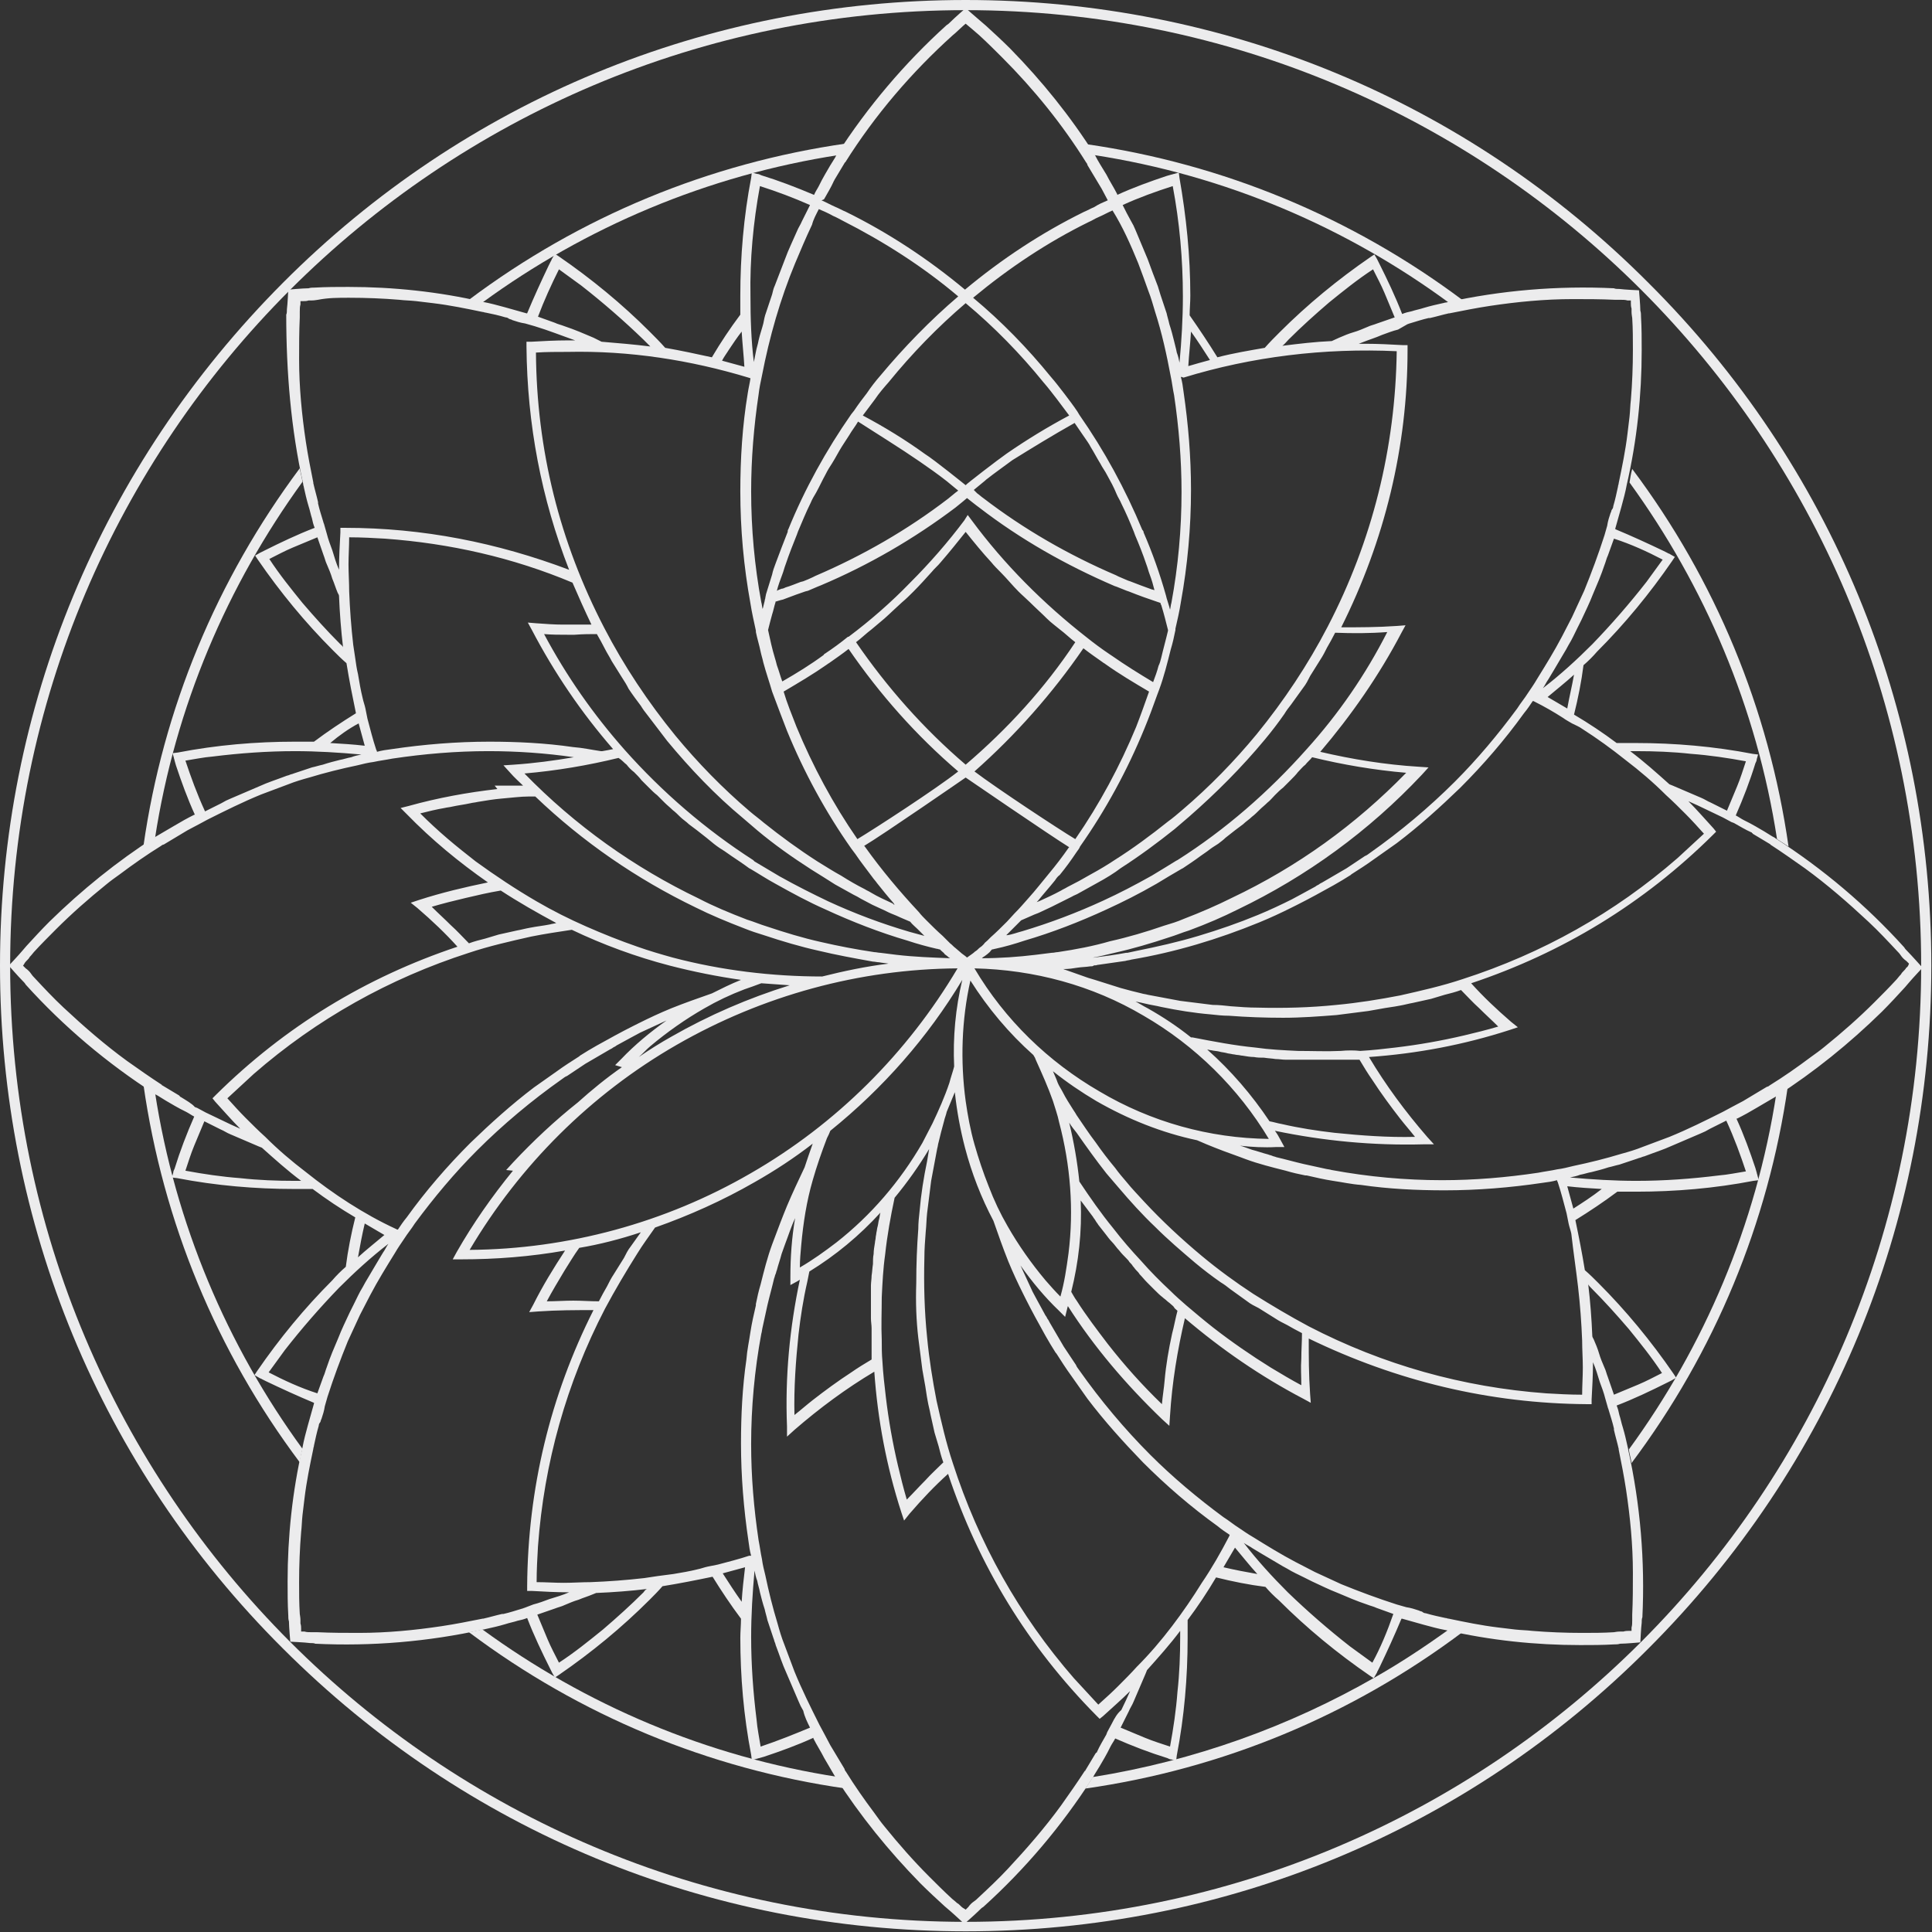 <?xml version="1.0" encoding="utf-8"?>
<!-- Generator: Adobe Illustrator 28.2.0, SVG Export Plug-In . SVG Version: 6.00 Build 0)  -->
<svg version="1.1" xmlns="http://www.w3.org/2000/svg" xmlns:xlink="http://www.w3.org/1999/xlink" x="0px" y="0px"
	 viewBox="0 0 285.5 285.5" style="enable-background:new 0 0 285.5 285.5;" xml:space="preserve">
<rect x="0" y="0" width="285.5" height="285.5" fill="#333333" stroke="none"/>
<style type="text/css">
	.st0{fill:#ECECED;}
</style>
<g id="Typo">
</g>
<g id="kontur">
	<path class="st0" d="M142.7,1.5c78,0,141.2,63.2,141.2,141.2S220.7,284,142.7,284S1.5,220.7,1.5,142.7S64.7,1.5,142.7,1.5 M142.7,0
		c-38.1,0-74,14.8-100.9,41.8S0,104.6,0,142.7s14.8,74,41.8,100.9c27,27,62.8,41.8,100.9,41.8s74-14.8,100.9-41.8
		c27-27,41.8-62.8,41.8-100.9s-14.8-74-41.8-100.9C216.7,14.8,180.8,0,142.7,0L142.7,0z"/>
	<path class="st0" d="M142.9,3C142.9,3,142.9,3,142.9,3C142.9,3,142.9,3,142.9,3C142.9,3,142.9,3,142.9,3C142.9,3,142.9,3,142.9,3z"
		/>
	<path class="st0" d="M142.9,3C142.9,3,142.9,3,142.9,3C142.9,3,142.9,3,142.9,3C142.9,3,142.9,3,142.9,3C142.9,3,142.9,3,142.9,3z"
		/>
	<path class="st0" d="M262.5,161.6c-3,19.5-10.7,37.4-21.8,52.6c0.1,0.7,0.3,1.3,0.4,2c12.3-16.4,20.2-35.5,23.1-55.7
		C263.7,160.8,263.1,161.2,262.5,161.6z"/>
	<path class="st0" d="M123.9,262.6c-19.5-3-37.4-10.7-52.6-21.8c-0.7,0.1-1.3,0.3-2,0.4c16.4,12.3,35.4,20.2,55.7,23.1
		C124.6,263.7,124.2,263.1,123.9,262.6z"/>
	<path class="st0" d="M240.8,71.3c11.1,15.3,18.8,33.2,21.8,52.7c0.6,0.4,1.1,0.7,1.7,1.1c-2.9-20.3-10.8-39.4-23.1-55.8
		C241,70,240.9,70.7,240.8,71.3z"/>
	<path class="st0" d="M44.7,214.1c-11.1-15.2-18.8-33.2-21.8-52.7c-0.6-0.4-1.1-0.7-1.7-1.1c2.9,20.3,10.8,39.4,23.1,55.8
		C44.4,215.5,44.5,214.8,44.7,214.1z"/>
	<path class="st0" d="M214.1,240.8c-3.5,2.5-7.1,4.9-10.8,7l0,0l0,0c-12.7,7.3-26.8,12.4-41.8,14.8c-0.4,0.6-0.7,1.1-1.1,1.7
		c20.3-2.9,39.3-10.8,55.7-23.1C215.4,241.1,214.8,240.9,214.1,240.8z"/>
	<path class="st0" d="M161.6,22.9c19.5,3,37.4,10.7,52.6,21.9c0.7-0.1,1.3-0.3,2-0.4c-16.4-12.3-35.5-20.2-55.7-23.1
		C160.9,21.8,161.2,22.3,161.6,22.9z"/>
	<path class="st0" d="M71.3,44.7c15.2-11.1,33.2-18.8,52.7-21.8c0.4-0.6,0.7-1.1,1.1-1.7C104.8,24.1,85.7,32,69.3,44.3
		C70,44.4,70.6,44.6,71.3,44.7z"/>
	<path class="st0" d="M22.9,123.9c3-19.5,10.7-37.4,21.8-52.7c-0.1-0.7-0.3-1.3-0.4-2C32,85.7,24.1,104.7,21.2,125
		C21.8,124.7,22.3,124.3,22.9,123.9z"/>
	<path class="st0" d="M281.9,140.6c-0.2-0.2-0.4-0.4-0.5-0.6c-5.6-6.2-12-11.6-19-16.1c-0.1-0.1-0.3-0.2-0.5-0.3
		c-0.8-0.5-1.6-1-2.5-1.5c-0.5-0.3-1.1-0.6-1.7-0.9c-0.4-0.2-0.8-0.5-1.2-0.7c1.1-2.5,2.1-5.1,2.9-7.7c0.1-0.2,0.2-0.4,0.2-0.6
		l0.2-0.7l-0.8-0.1c-5.7-1.1-11.5-1.6-17.3-1.6c-0.9,0-1.8,0-2.8,0c-2-1.5-4.1-2.9-6.3-4.2c0.6-2.4,1.1-4.9,1.4-7.3
		c0.7-0.6,1.4-1.3,2-2c4.1-4.1,7.8-8.6,11.1-13.4l0.4-0.6l-0.7-0.4c-0.1-0.1-0.3-0.1-0.4-0.2l-0.6-0.3l0,0c-2.3-1.1-4.7-2.2-7.1-3.2
		c0,0,0,0,0-0.1c0.3-1.1,0.6-2.1,0.9-3.2c0.3-1.1,0.6-2.2,0.8-3.3c1.5-6.5,2.2-13.2,2.2-19.8c0-1.7,0-3.3-0.1-5c0-0.3,0-0.6-0.1-0.9
		c0-0.8-0.2-3-0.2-3s-2.2-0.1-2.9-0.2c-0.3,0-0.6,0-0.8-0.1c-8.3-0.4-16.7,0.3-24.8,2.1c-0.2,0-0.4,0.1-0.5,0.1
		c-0.9,0.2-1.8,0.4-2.8,0.7c-0.6,0.2-1.2,0.3-1.8,0.5c-0.5,0.1-0.9,0.2-1.4,0.4c-1-2.6-2.2-5.1-3.4-7.5c-0.1-0.2-0.2-0.4-0.3-0.6
		l-0.4-0.7l-0.6,0.4c-4.8,3.3-9.3,7-13.4,11.1c-0.7,0.7-1.5,1.5-2.2,2.3c-2.3,0.4-4.7,0.8-7,1.4c-1.3-2.1-2.7-4.2-4.1-6.2
		c0-1,0.1-1.9,0.1-2.9c0-5.9-0.6-11.7-1.6-17.4l-0.1-0.8l-0.7,0.2c-0.1,0-0.3,0.1-0.4,0.1l-0.7,0.2v0c-2.4,0.8-4.9,1.7-7.3,2.8
		c0,0,0,0,0-0.1c-0.5-1-1.1-1.9-1.6-2.9c-0.6-1-1.2-1.9-1.7-2.9c-3.6-5.7-7.8-10.9-12.5-15.7c-1.2-1.2-2.4-2.3-3.6-3.4
		c-0.2-0.2-0.5-0.4-0.7-0.6c-0.6-0.5-2.3-2-2.3-2s-1.6,1.4-2.2,2c-0.2,0.2-0.4,0.4-0.6,0.5c-6.2,5.6-11.7,12.1-16.2,19.1
		c-0.1,0.1-0.2,0.3-0.3,0.5c-0.5,0.8-1,1.6-1.5,2.5c-0.3,0.5-0.6,1.1-0.9,1.7c-0.2,0.4-0.5,0.8-0.7,1.3c-2.6-1.1-5.2-2.1-7.8-2.9
		c-0.2-0.1-0.4-0.2-0.6-0.2l-0.8-0.2l-0.1,0.8c-1.1,5.7-1.6,11.6-1.6,17.4c0,0.9,0,1.9,0,2.8c-1.5,2-2.9,4.1-4.2,6.3
		c-2.3-0.5-4.6-1-6.9-1.4c-0.7-0.8-1.5-1.6-2.3-2.4c-4.1-4.1-8.6-7.8-13.4-11.1l-0.6-0.4l-0.4,0.7c-0.1,0.1-0.1,0.3-0.2,0.4
		l-0.3,0.6l0,0c-1.1,2.3-2.2,4.7-3.2,7.1c0,0,0,0-0.1,0c-1.1-0.3-2.1-0.6-3.2-0.9c-1.1-0.3-2.2-0.6-3.3-0.8
		c-6.5-1.5-13.2-2.2-19.8-2.2c-1.7,0-3.3,0-5,0.1c-0.3,0-0.6,0-0.9,0.1c-0.8,0-3,0.2-3,0.2s-0.1,2.2-0.2,2.9c0,0.3,0,0.6-0.1,0.8
		C42.3,55,43,63.4,44.8,71.5c0,0.2,0.1,0.4,0.1,0.5c0.2,0.9,0.4,1.8,0.7,2.8c0.2,0.6,0.3,1.2,0.5,1.8c0.1,0.5,0.2,0.9,0.4,1.4
		c-2.6,1-5.1,2.2-7.5,3.4c-0.2,0.1-0.4,0.2-0.6,0.3l-0.7,0.4l0.4,0.6c3.3,4.8,7,9.3,11.1,13.4c0.6,0.6,1.3,1.3,2,1.9
		c0.4,2.5,0.9,5,1.4,7.4c-2.1,1.3-4.2,2.7-6.2,4.2c-0.9,0-1.9,0-2.8,0c-5.8,0-11.6,0.5-17.3,1.6l-0.8,0.1l0.2,0.7
		c0,0.1,0.1,0.3,0.1,0.4l0.2,0.7h0c0.8,2.4,1.7,4.9,2.8,7.3c0,0,0,0-0.1,0c-1,0.5-1.9,1-2.9,1.6c-1,0.6-1.9,1.1-2.9,1.7
		c-5.6,3.6-10.8,7.8-15.6,12.5c-1.2,1.2-2.3,2.4-3.4,3.6c-0.2,0.2-0.4,0.5-0.6,0.7c-0.5,0.6-2,2.2-2,2.2s1.4,1.6,2,2.2
		c0.2,0.2,0.4,0.4,0.5,0.6c5.6,6.2,12,11.6,19,16.1c0.1,0.1,0.3,0.2,0.5,0.3c0.8,0.5,1.6,1,2.5,1.5c0.5,0.3,1.1,0.6,1.7,0.9
		c0.4,0.2,0.8,0.5,1.2,0.7c-1.1,2.5-2.1,5.1-2.9,7.7c-0.1,0.2-0.2,0.4-0.2,0.6l-0.2,0.7l0.8,0.1c5.7,1.1,11.5,1.6,17.3,1.6
		c0.9,0,1.8,0,2.7,0c2,1.5,4.1,2.9,6.3,4.2c-0.6,2.4-1.1,4.9-1.4,7.3c-0.7,0.6-1.4,1.3-2,2c-4.1,4.1-7.8,8.6-11.1,13.4l-0.4,0.6
		l0.7,0.4c0.1,0.1,0.3,0.1,0.4,0.2l0.6,0.3l0,0c2.3,1.1,4.7,2.2,7.1,3.2c0,0,0,0,0,0.1c-0.3,1.1-0.6,2.1-0.9,3.2
		c-0.3,1.1-0.6,2.2-0.8,3.3c-1.5,6.5-2.2,13.2-2.2,19.8c0,1.7,0,3.3,0.1,5c0,0.3,0,0.6,0.1,0.9c0,0.8,0.2,3,0.2,3s2.2,0.1,2.9,0.2
		c0.3,0,0.6,0,0.8,0.1c8.3,0.4,16.7-0.3,24.8-2.1c0.2,0,0.4-0.1,0.5-0.1c0.9-0.2,1.8-0.4,2.8-0.7c0.6-0.2,1.2-0.3,1.8-0.5
		c0.5-0.1,0.9-0.2,1.4-0.4c1,2.6,2.2,5.1,3.4,7.5c0.1,0.2,0.2,0.4,0.3,0.6l0.4,0.7l0.6-0.4c4.8-3.3,9.3-7,13.4-11.1
		c0.6-0.6,1.3-1.3,1.9-2c2.5-0.4,5-0.9,7.4-1.4c1.3,2.1,2.7,4.2,4.2,6.2c0,0.9-0.1,1.9-0.1,2.8c0,5.8,0.5,11.6,1.6,17.3l0.1,0.8
		l0.7-0.2c0.1,0,0.3-0.1,0.4-0.1l0.7-0.2v0c2.4-0.8,4.9-1.7,7.3-2.8c0,0,0,0,0,0.1c0.5,1,1.1,1.9,1.6,2.9c0.6,1,1.1,1.9,1.7,2.9
		c3.6,5.6,7.8,10.8,12.5,15.6c1.2,1.2,2.4,2.3,3.6,3.4c0.2,0.2,0.5,0.4,0.7,0.6c0.6,0.5,2.2,2,2.2,2s1.6-1.4,2.2-2
		c0.2-0.2,0.4-0.4,0.6-0.5c6.2-5.6,11.6-12,16.1-19c0.1-0.1,0.2-0.3,0.3-0.5c0.5-0.8,1-1.6,1.5-2.5c0.3-0.5,0.6-1.1,0.9-1.7
		c0.2-0.4,0.5-0.8,0.7-1.2c2.5,1.1,5.1,2.1,7.7,2.9c0.2,0.1,0.4,0.2,0.6,0.2l0.7,0.2l0.1-0.8c1.1-5.7,1.6-11.5,1.6-17.3
		c0-0.9,0-1.8,0-2.7c1.5-2,2.9-4.1,4.2-6.3c2.4,0.6,4.9,1.1,7.3,1.4c0.6,0.7,1.3,1.4,2,2c4.1,4.1,8.6,7.8,13.4,11.1l0.6,0.4l0.4-0.7
		c0.1-0.1,0.1-0.3,0.2-0.4l0.3-0.6l0,0c1.1-2.3,2.2-4.7,3.2-7.1c0,0,0,0,0.1,0c1.1,0.3,2.1,0.6,3.2,0.9c1.1,0.3,2.2,0.6,3.3,0.8
		c6.5,1.5,13.2,2.2,19.8,2.2c1.7,0,3.3,0,5-0.1c0.3,0,0.6,0,0.9-0.1c0.8,0,3-0.2,3-0.2s0.1-2.2,0.2-2.9c0-0.3,0-0.6,0.1-0.8
		c0.4-8.3-0.3-16.7-2.1-24.8c0-0.2-0.1-0.4-0.1-0.5c-0.2-0.9-0.4-1.8-0.7-2.8c-0.2-0.6-0.3-1.2-0.5-1.8c-0.1-0.5-0.2-0.9-0.4-1.4
		c2.6-1,5.1-2.2,7.5-3.4c0.2-0.1,0.4-0.2,0.6-0.3l0.7-0.4l-0.4-0.6c-3.3-4.8-7-9.3-11.1-13.4c-0.6-0.6-1.3-1.3-2-1.9
		c-0.4-2.5-0.9-5-1.4-7.4c2.1-1.3,4.2-2.7,6.2-4.2c0.9,0,1.9,0,2.8,0c5.8,0,11.6-0.5,17.3-1.6l0.8-0.1l-0.2-0.7
		c0-0.1-0.1-0.3-0.1-0.4l-0.2-0.7h0c-0.8-2.4-1.7-4.9-2.8-7.3c0,0,0,0,0.1,0c1-0.5,1.9-1,2.9-1.6c1-0.6,1.9-1.1,2.9-1.7
		c5.6-3.6,10.8-7.8,15.6-12.5c1.2-1.2,2.3-2.4,3.4-3.6c0.2-0.2,0.4-0.5,0.6-0.7c0.5-0.6,2-2.2,2-2.2S282.4,141.1,281.9,140.6z
		 M241.8,111c2.7,0,5.4,0.1,8.1,0.4c2.7,0.2,5.4,0.6,8.1,1.1c-0.4,1.2-0.8,2.5-1.3,3.7c-0.5,1.2-1,2.4-1.5,3.6l0,0l0,0l0,0l0,0
		c-0.8-0.4-1.6-0.8-2.4-1.2c-0.5-0.2-0.9-0.5-1.4-0.7c-0.7-0.3-1.4-0.6-2.1-0.9c-0.7-0.3-1.4-0.6-2.1-0.9c-0.2-0.1-0.3-0.1-0.5-0.2
		c-1.9-1.7-3.8-3.4-5.8-4.9C241.2,111,241.5,111,241.8,111z M233.8,107.7c2.2,1.4,4.4,3,6.4,4.6c2.1,1.6,4.1,3.3,6,5.2
		c1,0.9,1.9,1.8,2.9,2.8c0.9,0.9,1.8,1.9,2.7,2.9c-1.3,1.2-2.6,2.4-3.9,3.6c-9.3,8.1-20,14.1-31.8,17.9c-3,1-6.1,1.7-9.2,2.4
		c-3.1,0.6-6.2,1.1-9.4,1.4c-3.9,0.4-7.8,0.5-11.7,0.4c-1.3,0-2.6-0.1-3.9-0.2c-0.9-0.1-1.8-0.2-2.7-0.2c-1.6-0.2-3.2-0.4-4.8-0.6
		c-1.6-0.3-3.2-0.6-4.8-0.9c-0.3-0.1-0.6-0.1-0.9-0.2c-0.9-0.2-2-0.5-3.1-0.8c-0.6-0.2-1.3-0.4-1.9-0.6c-0.6-0.2-1.3-0.4-1.9-0.6
		c-0.3-0.1-0.7-0.2-1-0.3c-1.1-0.4-2.3-0.8-3.4-1.2c-0.1,0-0.2-0.1-0.3-0.1c0,0,0.1,0,0.1,0s0.1,0,0.1,0c0.6,0,1.3-0.1,1.9-0.2
		c0.6-0.1,1.3-0.1,1.9-0.2c0.2,0,0.4,0,0.5-0.1s0.4,0,0.5-0.1c0.7-0.1,1.4-0.2,2.1-0.3c0.7-0.1,1.4-0.2,2.1-0.3
		c0.3-0.1,0.6-0.1,0.9-0.2c0,0,0,0,0,0c0,0,0,0,0,0l0,0c6.5-1.1,12.8-3,18.9-5.5c1.7-0.7,3.2-1.4,4.8-2.2l0,0l0.8-0.4
		c1.8-0.9,3.6-1.9,5.4-2.9c0.9-0.5,1.7-1,2.5-1.5l0.1-0.1l0,0c1.1-0.7,2.2-1.4,3.3-2.2c1.1-0.8,2.3-1.6,3.4-2.4
		c3.3-2.5,6.4-5.3,9.4-8.2c3.4-3.4,6.6-7.1,9.4-11c0.5-0.6,0.9-1.2,1.3-1.8c0,0,0.1,0,0.1,0l0.2,0.1c1.4,0.7,2.8,1.5,4.2,2.4
		c0,0,0,0,0,0c0.4,0.3,0.8,0.5,1.3,0.8C232.9,107.2,233.4,107.4,233.8,107.7z M153.1,156.7c0.9,2,1.8,4,2.5,6c0.3,1,0.7,2.1,0.9,3.1
		c1.7,6.4,2.2,13,1.4,19.4c-0.3,2.2-0.6,4.3-1.2,6.4c-0.8-0.8-1.5-1.6-2.2-2.4c-2.1-2.5-4-5.2-5.6-8c-1.1-1.9-2-3.8-2.8-5.9
		c-0.8-2-1.5-4.1-2.1-6.2c-0.6-2.1-1-4.3-1.3-6.4c-0.8-5.9-0.6-12,0.7-17.8c2.6,4.1,5.7,7.8,9.3,11
		C152.9,156.2,153,156.4,153.1,156.7z M192.3,204.7c-1.5-0.8-3-1.7-4.5-2.6c-2.9-1.8-5.8-3.8-8.5-5.9c-1.4-1.1-2.7-2.2-4-3.3
		c-0.8-0.7-1.6-1.4-2.3-2.1c-1.5-1.4-3-2.9-4.4-4.5c-1.4-1.5-2.8-3.1-4.1-4.8c-1.8-2.2-3.4-4.5-5-6.9c-0.3-2.9-0.8-5.8-1.5-8.7
		c0.3,0.5,0.7,1,1.1,1.5c1.4,2,2.9,4.1,4.4,6c0.6,0.7,1.2,1.4,1.8,2.1c1.7,2,3.5,4,5.4,5.8c1.9,1.9,3.9,3.6,5.9,5.3
		c1.2,1,2.5,2,3.8,2.9c0.5,0.3,0.9,0.6,1.4,1c0.8,0.6,1.7,1.2,2.5,1.8c0.5,0.4,1.1,0.7,1.7,1c0.8,0.5,1.6,1,2.4,1.5
		c0.6,0.4,1.2,0.7,1.8,1c0.7,0.4,1.4,0.8,2.2,1.2c0,1.3-0.1,2.5-0.1,3.8C192.2,202.1,192.3,203.4,192.3,204.7z M159.7,177.4
		c0.2,0.3,0.4,0.5,0.6,0.8c0.2,0.3,0.4,0.5,0.6,0.8c0.2,0.3,0.4,0.5,0.6,0.8c0.1,0.2,0.3,0.4,0.4,0.6c0.1,0.2,0.3,0.4,0.4,0.6
		c0.4,0.5,0.7,0.9,1.1,1.4c0.3,0.4,0.6,0.8,0.9,1.1c0.4,0.4,0.7,0.9,1.1,1.3c0.3,0.4,0.7,0.8,1,1.1c0.2,0.2,0.4,0.4,0.5,0.6
		c0.2,0.2,0.4,0.4,0.5,0.6c0.2,0.2,0.3,0.4,0.5,0.6c0.2,0.2,0.4,0.4,0.5,0.6c0.4,0.4,0.7,0.8,1.1,1.2c0.4,0.4,0.7,0.7,1.1,1.1
		c0.4,0.4,0.8,0.8,1.2,1.1c0.2,0.2,0.4,0.3,0.6,0.5c0.2,0.2,0.4,0.3,0.6,0.5c0.2,0.2,0.4,0.3,0.5,0.5s0.3,0.3,0.5,0.5
		c-0.3,1.1-0.5,2.3-0.8,3.4c-0.5,2.3-0.9,4.6-1.1,6.9c-0.1,1.2-0.3,2.3-0.4,3.5c-2.9-2.8-5.5-5.7-8-8.9c-1.6-2.1-3.2-4.2-4.6-6.4
		c-0.3-0.4-0.5-0.8-0.8-1.3C159.4,186.5,159.9,182,159.7,177.4z M141,157.6c-0.2,0.8-0.5,1.6-0.7,2.4c-0.7,2.1-1.6,4.1-2.5,6
		c-0.5,1-1,1.9-1.5,2.9c-3.3,5.7-7.6,10.7-12.7,14.7c-1.7,1.3-3.5,2.6-5.4,3.7c0-1.1,0.1-2.2,0.2-3.3c0.3-3.3,0.8-6.5,1.7-9.6
		c0.6-2.1,1.3-4.1,2.1-6.2c0.2-0.4,0.4-0.8,0.5-1.1c7.8-6.3,14.4-13.8,19.5-22.3C141.2,149,140.8,153.3,141,157.6z M135.7,197.7
		c0.2,1.6,0.4,3.2,0.6,4.7c0.1,0.6,0.2,1.1,0.3,1.7c0.2,1,0.3,2,0.5,3c0.1,0.6,0.3,1.3,0.4,1.9c0.2,0.9,0.4,1.8,0.6,2.7
		c0.2,0.7,0.4,1.3,0.6,2c0.2,0.8,0.4,1.6,0.7,2.4c-0.9,0.9-1.8,1.7-2.7,2.7c-0.9,0.9-1.8,1.9-2.7,2.8c-0.5-1.7-0.9-3.3-1.3-5
		c-0.8-3.4-1.4-6.8-1.8-10.2c-0.2-1.7-0.4-3.4-0.5-5.2c-0.1-1.1-0.1-2.1-0.1-3.2c-0.1-2.1,0-4.2,0-6.3c0.1-2.1,0.2-4.2,0.5-6.3
		c0.3-2.8,0.8-5.6,1.4-8.4c1.9-2.3,3.6-4.7,5.1-7.2c-0.1,0.6-0.2,1.2-0.3,1.8c-0.5,2.4-0.9,4.9-1.1,7.3c-0.1,0.9-0.2,1.8-0.2,2.7
		c-0.2,2.6-0.3,5.3-0.3,8C135.3,192.5,135.4,195.1,135.7,197.7z M128.8,196.3c0,0.5,0,1.1,0,1.6c0,0.3,0,0.5,0,0.8
		c0,0.3,0,0.5,0,0.8c0,0.2,0,0.5,0,0.7c0,0.2,0,0.5,0,0.7c-1,0.6-2,1.2-3,1.9c-2,1.3-3.9,2.7-5.7,4.1c-0.9,0.7-1.8,1.5-2.7,2.2
		c-0.1-4,0.2-8,0.6-11.9c0.3-2.6,0.7-5.2,1.3-7.8c0.1-0.5,0.2-1,0.3-1.5c3.9-2.4,7.4-5.3,10.5-8.7c-0.1,0.3-0.1,0.7-0.2,1
		c-0.1,0.3-0.1,0.6-0.2,1c-0.1,0.3-0.1,0.6-0.2,1c0,0.2-0.1,0.5-0.1,0.7c0,0.2-0.1,0.5-0.1,0.7c-0.1,0.6-0.2,1.2-0.2,1.7
		c-0.1,0.5-0.1,1-0.1,1.5c-0.1,0.6-0.1,1.1-0.2,1.7c0,0.5-0.1,1-0.1,1.5c0,0.3,0,0.5,0,0.8c0,0.3,0,0.5,0,0.8c0,0.3,0,0.5,0,0.8
		c0,0.3,0,0.5,0,0.8c0,0.5,0,1.1,0,1.6C128.7,195.3,128.8,195.8,128.8,196.3z M69.4,184.7c7.4-12.5,17.9-23,30.6-30.3
		c12.7-7.3,27-11.2,41.5-11.3c-7.4,12.5-17.9,23-30.6,30.3C98.3,180.7,83.9,184.6,69.4,184.7z M94.7,182.1c-0.5,0.7-1,1.4-1.5,2.1
		c-0.4,0.5-0.7,1.1-1,1.7c-0.5,0.8-1,1.6-1.5,2.4c-0.4,0.6-0.7,1.2-1,1.8c-0.4,0.7-0.8,1.4-1.2,2.2c-1.3,0-2.5-0.1-3.8-0.1
		c-1.3,0-2.6,0.1-3.9,0.1c0.8-1.5,1.7-3,2.6-4.5c0.7-1.1,1.4-2.3,2.2-3.4C88.6,183.9,91.7,183.1,94.7,182.1z M112.5,145.3
		c1.4,0.1,2.8,0.2,4.2,0.3c-6.1,1.9-11.9,4.4-17.5,7.6c-1.6,0.9-3.2,1.9-4.8,3c0.6-0.5,1.1-1.1,1.7-1.6c2.5-2.1,5.2-4,8-5.6
		c1.9-1.1,3.8-2,5.9-2.8C110.9,145.9,111.7,145.6,112.5,145.3z M79.3,133.2c-3.1-1.8-6.1-3.8-9-5.9c-1.4-1.1-2.8-2.2-4.2-3.4
		c-1.4-1.2-2.7-2.4-4-3.7c1.2-0.3,2.4-0.6,3.6-0.8c0.4-0.1,0.7-0.1,1.1-0.2c0.9-0.2,1.8-0.3,2.7-0.5c0.4-0.1,0.7-0.1,1.1-0.2
		c1.2-0.2,2.4-0.4,3.6-0.5c1.3-0.1,2.7-0.3,4-0.3c0.3,0,0.6,0,0.9,0c7,6.7,15,12.2,23.7,16.4c2.2,1.1,4.6,2.1,7.2,3.1
		c1,0.4,1.9,0.7,2.9,1c2.7,0.9,5.4,1.7,8.1,2.3c2.5,0.6,5.2,1.1,8,1.6c0.3,0,0.6,0.1,0.9,0.1c0.5,0.1,0.9,0.1,1.4,0.2
		c-3.3,0.4-6.6,1.1-9.8,1.9c-7.4,0-14.9-0.9-22.1-2.8c-1.8-0.5-3.5-1-5.2-1.6c-2.6-0.9-5.1-1.9-7.6-3
		C84.1,135.8,81.7,134.6,79.3,133.2z M82.2,136.4c-0.3,0.1-0.6,0.1-0.9,0.2c-1,0.2-2,0.3-3,0.5c-0.6,0.1-1.3,0.3-1.9,0.4
		c-0.9,0.2-1.8,0.4-2.7,0.6c-0.7,0.2-1.3,0.4-2,0.6c-0.8,0.2-1.6,0.4-2.4,0.7c-0.9-0.9-1.7-1.8-2.7-2.7c-0.9-0.9-1.9-1.8-2.8-2.7
		c1.7-0.5,3.3-0.9,5-1.3c1.7-0.4,3.4-0.8,5.2-1.1C76.6,133.3,79.4,134.9,82.2,136.4z M88.2,93.7C88.2,93.7,88.2,93.7,88.2,93.7
		c0.4,0.7,0.8,1.4,1.2,2.2c0.3,0.6,0.7,1.2,1,1.8c0.5,0.8,1,1.6,1.5,2.4c0.4,0.6,0.7,1.1,1,1.7c0.6,0.9,1.2,1.7,1.8,2.5
		c0.3,0.5,0.6,0.9,1,1.4c1,1.3,1.9,2.5,2.9,3.8c3.4,4.1,7.1,8,11.2,11.4c0.7,0.6,1.4,1.2,2.1,1.8c2.5,2.1,5.2,4,8,5.8
		c1.3,0.8,2.4,1.5,3.5,2.2c0.9,0.5,1.8,1,2.7,1.5c0.4,0.2,0.8,0.4,1.1,0.6c0.6,0.3,1.1,0.6,1.7,0.9c0.4,0.2,0.9,0.4,1.3,0.6
		c0.5,0.2,1,0.5,1.5,0.7c0.5,0.2,1,0.4,1.4,0.6c0.5,0.2,0.9,0.4,1.4,0.6c0.3,0.4,0.7,0.7,1.1,1.1c0.3,0.3,0.5,0.5,0.8,0.8
		c0,0,0,0,0,0c0.1,0.1,0.2,0.2,0.2,0.2c-0.7-0.2-1.5-0.4-2.2-0.6c-4.1-1.2-8.1-2.7-12-4.5c-2.3-1.1-4.7-2.3-7.2-3.7
		c-1.2-0.7-2.5-1.5-3.7-2.2l-0.2-0.2c-7-4.5-13.4-10-19-16.3c-4.6-5.2-8.6-10.9-11.9-17.1c1.2,0.1,2.3,0.1,3.4,0.1
		c0.2,0,0.4,0,0.5,0c0.2,0,0.4,0,0.6,0C86.2,93.7,87.2,93.7,88.2,93.7c0.4,0.7,0.8,1.4,1.2,2.2C89,95.1,88.6,94.4,88.2,93.7z
		 M148.8,67c-1.3,0.9-6.1,4.6-6.1,4.7c0,0-4.7-3.8-6-4.6c-2.9-2.1-6-4-9.2-5.7c0.6-0.8,1.2-1.6,1.8-2.4c0.6-0.9,1.3-1.7,2-2.5
		c3.5-4.3,7.3-8.2,11.4-11.7c4.2,3.5,8.1,7.5,11.5,11.7c0.7,0.8,1.3,1.6,2,2.5c0.6,0.8,1.2,1.6,1.8,2.4
		C154.8,63.1,151.7,65,148.8,67z M158.8,62.5c0.4,0.6,0.9,1.3,1.3,1.9c0.4,0.6,0.8,1.1,1.1,1.7c0.5,0.8,0.9,1.6,1.4,2.4
		c0.3,0.6,0.7,1.1,1,1.7c0.5,0.9,1,1.8,1.4,2.8c0.2,0.5,0.5,0.9,0.7,1.4c0.7,1.4,1.3,2.8,1.9,4.3c0,0.1,0.1,0.2,0.1,0.3
		c0.6,1.4,1.2,2.9,1.7,4.4c0.2,0.5,0.3,1,0.5,1.5c0.3,0.8,0.5,1.5,0.7,2.3c-0.1,0-0.3-0.1-0.4-0.1c-1.1-0.4-2.2-0.8-3.2-1.2
		l-0.3-0.1c-0.5-0.2-0.9-0.4-1.4-0.6l-0.4-0.2c-7-3-13.6-6.8-19.6-11.4c-0.3-0.2-0.6-0.5-0.9-0.7l-0.2-0.2c-0.1-0.1-0.2-0.2-0.3-0.3
		c0.6-0.5,1.1-0.9,1.7-1.4l0.1-0.1c1.4-1.1,2.7-2,3.9-2.9C152.5,66.2,155.6,64.3,158.8,62.5z M135.9,68.2c1.3,0.9,2.6,1.8,4,2.9l0,0
		l0,0c0.6,0.5,1.1,0.9,1.7,1.4l-0.4,0.3c-0.4,0.3-0.7,0.6-1.1,0.9c-6,4.6-12.6,8.4-19.6,11.4l-0.4,0.2c-0.4,0.2-0.9,0.4-1.4,0.6
		l-0.4,0.1c-0.8,0.3-1.5,0.6-2.2,0.8c-0.2,0.1-0.4,0.2-0.6,0.2c-0.3,0.1-0.5,0.2-0.7,0.3c0.2-0.8,0.5-1.6,0.8-2.4
		c0.2-0.5,0.3-1,0.5-1.5c0.5-1.5,1.1-3,1.7-4.5c0-0.1,0.1-0.2,0.1-0.3c0.6-1.4,1.2-2.9,1.9-4.3c0.2-0.5,0.5-1,0.8-1.5
		c0.5-0.9,0.9-1.8,1.4-2.7c0.3-0.6,0.6-1.1,1-1.7c0.5-0.8,0.9-1.6,1.4-2.4c0.4-0.6,0.7-1.1,1.1-1.7c0.4-0.7,0.9-1.3,1.3-2
		C129.9,64.3,133,66.2,135.9,68.2z M115.7,88.6c0.3-0.1,0.5-0.2,0.8-0.3c0.8-0.3,1.6-0.6,2.5-0.9l0.4-0.1c0.5-0.2,0.9-0.4,1.4-0.6
		l0.5-0.2c7.1-3,13.8-6.9,19.9-11.5c0.4-0.3,1.7-1.4,1.7-1.4s1.5,1.2,1.8,1.4c6.1,4.7,12.8,8.5,20,11.6l0.3,0.1
		c0.5,0.2,1,0.4,1.5,0.6l0.3,0.1c1.5,0.6,2.9,1.1,4.4,1.6c0.1,0,0.2,0.1,0.3,0.1c0,0.1,0,0.2,0.1,0.3c0.4,1.3,0.7,2.5,1,3.7
		c0,0,0,0.1,0,0.1c-0.3,1.3-0.7,2.7-1,4c-0.1,0.4-0.2,0.8-0.4,1.2c-0.2,0.8-0.5,1.6-0.8,2.4c-2-1.2-4.1-2.5-6.1-3.9l-0.3-0.2
		c-1.2-0.8-2.4-1.7-3.4-2.5c-6.4-5-12.2-10.8-17-17.3l-0.6-0.8l-0.5,0.8c-2.4,3.2-5.1,6.3-8,9.2c-2.8,2.9-5.9,5.6-9.1,8l-0.1,0
		c-1.1,0.9-2.2,1.7-3.4,2.5c-0.1,0-0.1,0.1-0.2,0.2c-1.9,1.4-4,2.7-6.1,3.9c-0.3-0.8-0.5-1.6-0.8-2.4c-0.1-0.4-0.2-0.8-0.3-1.1
		c-0.4-1.3-0.7-2.7-1-4.1c0.2-0.8,0.4-1.6,0.6-2.3c0.2-0.6,0.3-1.2,0.5-1.8l0-0.1C114.7,88.9,115.2,88.7,115.7,88.6z M160.1,95.8
		c0.9,0.7,1.9,1.4,2.9,2.1c0.1,0.1,0.2,0.1,0.3,0.2c2.1,1.5,4.3,2.8,6.5,4.1c-0.6,1.7-1.2,3.4-1.9,5.2c-2.4,5.8-5.4,11.4-9,16.6
		c-2.5-1.5-11.6-7.5-14.9-10C150.1,108.6,155.5,102.5,160.1,95.8z M142.7,113c-6.2-5.3-11.6-11.4-16.2-18.1c0.8-0.6,1.5-1.3,2.3-1.9
		c0.6-0.5,1.3-1.1,1.9-1.6c0.9-0.8,1.7-1.6,2.6-2.4c0.6-0.5,1.1-1,1.7-1.6c0.9-0.9,1.8-1.9,2.7-2.9c0.4-0.5,0.9-0.9,1.3-1.4
		c1.3-1.5,2.5-3,3.7-4.5c1.2,1.5,2.5,3.1,3.8,4.5c0.4,0.5,0.9,1,1.4,1.5c0.9,0.9,1.7,1.9,2.6,2.8c0.6,0.6,1.2,1.1,1.7,1.6
		c0.8,0.8,1.7,1.6,2.5,2.4c0.6,0.6,1.3,1.1,1.9,1.6c0.8,0.6,1.5,1.3,2.3,1.9C154.4,101.7,148.9,107.7,142.7,113z M122.2,98.2
		c0.1-0.1,0.3-0.2,0.3-0.2c1-0.7,2-1.4,2.9-2.1c4.6,6.7,10,12.8,16.2,18.1c-3.3,2.6-12.4,8.5-14.9,10c-3.6-5.2-6.6-10.8-9-16.6
		c-0.7-1.8-1.4-3.5-1.9-5.2C118,100.9,120.2,99.6,122.2,98.2z M142.7,114.9c0,0,12.4,8.5,15.3,10.3c0,0-0.1,0.1-0.1,0.1
		c-0.9,1.3-1.9,2.6-2.9,3.8c-1,1.2-2,2.5-3,3.6c-0.7,0.8-1.4,1.6-2.1,2.3l-1.1,1.2c-0.8,0.8-1.6,1.6-2.4,2.3
		c-0.1,0.1-0.2,0.2-0.3,0.3c0,0,0,0,0,0l0,0l-0.1,0.1l-0.1,0.1l0,0l0,0l0,0c-0.2,0.2-0.4,0.3-0.5,0.5c-0.1,0.1-0.2,0.2-0.3,0.3
		l-0.4,0.3c-0.2,0.2-0.4,0.4-0.6,0.5c-0.3,0.3-0.8,0.6-1.2,0.9c-0.3-0.3-0.7-0.5-1-0.8c-0.2-0.2-0.5-0.4-0.7-0.6
		c-0.3-0.2-0.5-0.5-0.8-0.7l-0.4-0.4l-0.4-0.4l0,0c-0.1-0.1-0.2-0.2-0.3-0.3c-0.8-0.7-1.6-1.5-2.4-2.3c-0.4-0.4-0.8-0.8-1.1-1.2
		c-2.8-3-5.5-6.2-8-9.7c0,0-0.1-0.1-0.1-0.1C130.4,123.4,142.7,114.9,142.7,114.9z M156.3,140.7c-0.3,0-0.5,0.1-0.9,0.1
		c-0.8,0.1-1.6,0.2-2.4,0.3c-2.5,0.3-5.2,0.5-7.9,0.5c0.1-0.1,0.2-0.2,0.4-0.3l0.4-0.3c0.2-0.2,0.4-0.3,0.5-0.5
		c0.1-0.1,0.1-0.1,0.2-0.2c0.2,0,0.4-0.1,0.5-0.1c1.4-0.3,2.8-0.7,4.3-1.2c4.1-1.2,8.2-2.8,12.1-4.6c2.4-1.1,4.8-2.3,7.4-3.8
		c1.3-0.8,2.5-1.5,3.7-2.2l0.2-0.1c0.9-0.6,1.8-1.2,2.6-1.8c0.3-0.2,0.7-0.5,1-0.7c0.5-0.4,1.1-0.8,1.6-1.1c0.4-0.3,0.8-0.6,1.1-0.9
		c0.5-0.4,0.9-0.7,1.4-1.1c0.4-0.3,0.8-0.6,1.2-0.9c0.4-0.4,0.9-0.7,1.3-1.1c0.4-0.3,0.8-0.7,1.1-1c0.4-0.4,0.8-0.7,1.2-1.1
		c0.4-0.3,0.7-0.7,1.1-1.1c0.4-0.4,0.8-0.8,1.2-1.1c0.4-0.4,0.7-0.7,1.1-1.1c0.4-0.4,0.8-0.8,1.1-1.2c0.4-0.4,0.7-0.8,1.1-1.1
		c0.3-0.4,0.7-0.7,1-1.1c4.5,1.1,9.2,1.9,13.9,2.3c-7.5,7.7-16.1,13.9-25.8,18.5c-2.2,1.1-4.5,2.1-7.1,3.1c-0.9,0.4-1.9,0.7-2.9,1
		c-2.6,0.9-5.3,1.7-8,2.3C161.6,139.8,159,140.3,156.3,140.7z M193.1,110.7c-5.6,6.3-12,11.9-19.1,16.4l-0.2,0.1
		c-1.1,0.7-2.3,1.4-3.6,2.2c-2.5,1.4-4.8,2.6-7.2,3.7c-3.9,1.8-7.9,3.3-11.9,4.5c-0.8,0.2-1.5,0.5-2.3,0.6c0,0,0,0-0.1,0
		c0.4-0.4,0.7-0.7,1.1-1.1c0.4-0.4,0.7-0.7,1.1-1.1c0.5-0.2,1.1-0.5,1.6-0.7c0.4-0.2,0.8-0.3,1.2-0.5c0.6-0.3,1.1-0.5,1.7-0.8
		c0.4-0.2,0.8-0.4,1.2-0.6c0.6-0.3,1.2-0.6,1.8-0.9c0.3-0.2,0.7-0.3,1-0.5c0.9-0.5,1.8-1,2.7-1.5c1.3-0.7,2.6-1.5,3.5-2.2
		c2.8-1.8,5.5-3.8,8-5.8c0.7-0.6,1.4-1.2,2.1-1.8c4-3.5,7.8-7.3,11.2-11.4c1-1.2,2-2.5,2.9-3.8c0.3-0.5,0.6-0.9,1-1.4
		c0.6-0.8,1.2-1.7,1.8-2.5c0.4-0.5,0.7-1.1,1-1.7c0.5-0.8,1-1.6,1.5-2.4c0.4-0.6,0.7-1.2,1-1.8c0.4-0.7,0.8-1.4,1.2-2.2
		c2.6,0.1,5.1,0.1,7.7-0.1C201.8,99.7,197.8,105.5,193.1,110.7z M92.6,113c0.3,0.4,0.7,0.8,1.1,1.1c0.4,0.4,0.8,0.8,1.1,1.2
		c0.4,0.4,0.7,0.7,1.1,1.1c0.4,0.4,0.8,0.8,1.2,1.1c0.4,0.4,0.7,0.7,1.1,1.1c0.4,0.4,0.8,0.7,1.2,1.1c0.4,0.3,0.8,0.7,1.1,1
		c0.4,0.4,0.9,0.7,1.3,1.1c0.4,0.3,0.8,0.6,1.2,0.9c0.5,0.4,0.9,0.7,1.4,1.1c0.4,0.3,0.7,0.6,1.1,0.9c0.5,0.4,1.1,0.8,1.6,1.1
		c0.3,0.2,0.7,0.5,1,0.7c0.9,0.6,1.8,1.2,2.6,1.8l0.2,0.1c1.2,0.7,2.4,1.5,3.7,2.2c2.5,1.4,4.9,2.7,7.4,3.8c3.9,1.8,8,3.4,12.1,4.6
		c1.5,0.5,3,0.9,4.3,1.2c0.2,0,0.3,0.1,0.5,0.1c0.1,0.1,0.1,0.1,0.2,0.2c0.2,0.2,0.4,0.3,0.5,0.5l0.4,0.3c0.1,0.1,0.2,0.2,0.4,0.3
		c-2.7-0.1-5.3-0.2-7.9-0.5c-0.8-0.1-1.6-0.2-2.4-0.3c-0.3,0-0.6-0.1-0.9-0.1c-2.7-0.4-5.3-0.9-7.9-1.5c-2.7-0.6-5.3-1.4-8-2.3
		c-1-0.3-1.9-0.7-2.9-1c-2.6-1-5-2-7.1-3.1c-9.6-4.6-18.3-10.8-25.8-18.5c4.7-0.4,9.4-1.2,13.9-2.3C91.9,112.3,92.2,112.7,92.6,113z
		 M144,143.1c8.8,0.2,17.4,2.5,25,7c7.6,4.4,14,10.7,18.5,18.2c-8.8-0.1-17.4-2.5-25-7C154.9,156.9,148.5,150.7,144,143.1z
		 M178.4,155.1c0.2,0,0.4,0.1,0.6,0.1c0.4,0.1,0.8,0.1,1.2,0.2c0.3,0.1,0.6,0.1,1,0.2c0.3,0.1,0.6,0.1,1,0.2c0.2,0,0.5,0.1,0.7,0.1
		c0.2,0,0.5,0.1,0.7,0.1c0.6,0.1,1.2,0.2,1.7,0.2c0.5,0.1,1,0.1,1.5,0.1c0.6,0.1,1.1,0.1,1.7,0.2c0.5,0,1,0.1,1.5,0.1
		c0.3,0,0.5,0,0.8,0c0.3,0,0.5,0,0.8,0c0.3,0,0.5,0,0.8,0s0.5,0,0.8,0c0.5,0,1.1,0,1.6,0c0.5,0,1,0,1.5,0c0.5,0,1.1,0,1.6,0
		c0.3,0,0.5,0,0.8,0c0.3,0,0.5,0,0.8,0c0.2,0,0.5,0,0.7,0c0.2,0,0.5,0,0.7,0c0.6,1,1.2,2,1.9,3c1.3,2,2.7,3.9,4.1,5.7
		c0.7,0.9,1.5,1.8,2.2,2.7c-4,0.1-8-0.2-11.9-0.6c-2.6-0.3-5.2-0.7-7.8-1.3c-0.6-0.1-1.2-0.3-1.8-0.4
		C185,161.8,181.9,158.2,178.4,155.1z M198.1,155.3c-2.1,0.1-4.2,0-6.3,0c-2.1-0.1-4.2-0.2-6.3-0.5c-3.1-0.3-6.2-0.9-9.3-1.5l-0.2,0
		c-2-1.6-4.1-3-6.4-4.3c-0.6-0.3-1.2-0.7-1.8-1c0.5,0.1,1,0.2,1.4,0.3c0.8,0.2,1.6,0.3,2.4,0.5c2.4,0.5,4.9,0.9,7.3,1.1
		c0.9,0.1,1.8,0.2,2.7,0.2c2.6,0.2,5.3,0.3,8,0.3c2.7,0,5.3-0.2,7.9-0.4c1.6-0.2,3.2-0.4,4.7-0.6c0.6-0.1,1.1-0.2,1.7-0.3
		c1-0.2,2-0.3,3-0.5c0.6-0.1,1.3-0.3,1.9-0.4c0.9-0.2,1.8-0.4,2.7-0.6c0.7-0.2,1.3-0.4,2-0.6c0.8-0.2,1.6-0.4,2.4-0.7
		c0.9,0.9,1.7,1.8,2.7,2.7c0.9,0.9,1.9,1.8,2.8,2.7c-1.7,0.5-3.3,0.9-5,1.3c-3.4,0.8-6.8,1.4-10.2,1.8c-1.7,0.2-3.4,0.4-5.2,0.5
		C200.2,155.2,199.1,155.2,198.1,155.3z M231.6,104.7c-1-0.6-1.9-1.1-2.9-1.7c1.3-1.1,2.7-2.2,3.9-3.3
		C232.3,101.4,231.9,103,231.6,104.7z M245.7,82.7c-0.8,1.1-1.6,2.2-2.4,3.3c-2.5,3.2-5.2,6.3-8,9.2c-2.3,2.3-4.7,4.5-7.3,6.5
		c0.3-0.4,0.5-0.9,0.8-1.3c0.3-0.5,0.6-1,0.9-1.5c0.4-0.7,0.9-1.5,1.3-2.2c0.3-0.5,0.6-1,0.8-1.4c0.5-0.8,0.9-1.7,1.3-2.5
		c0.1-0.2,0.2-0.4,0.3-0.6c0.1-0.2,0.2-0.4,0.3-0.6c0.6-1.3,1.2-2.5,1.7-3.8c0.6-1.4,1.2-2.8,1.7-4.3c0.2-0.5,0.3-1,0.5-1.4
		c0.3-0.8,0.6-1.7,0.9-2.5l0,0l0,0C241,80.4,243.4,81.5,245.7,82.7z M208,47.9c0.1,0,0.2-0.1,0.3-0.1c1-0.3,1.9-0.6,2.8-0.8
		c0,0,0.1,0,0.1,0c0,0,0.1,0,0.1,0c0.9-0.2,1.9-0.5,2.8-0.7c0,0,0.1,0,0.1,0c2-0.4,4-0.8,6-1.1c4-0.6,8.1-1,12.2-1
		c2.1,0,4.1,0,6.2,0.1c0.1,0,0.4,0,0.8,0s0.8,0,1.1,0.1c0.2,0,0.4,0,0.5,0c0,0,0,0.1,0,0.4c0,0.2,0,0.5,0.1,0.8c0,0.2,0,0.3,0,0.5
		c0,0.4,0.1,0.8,0.1,0.9c0.1,1.6,0.1,3.1,0.1,4.7c0,2.5-0.1,5-0.3,7.4c-0.1,0.8-0.1,1.6-0.2,2.5s-0.2,1.6-0.3,2.5
		c-0.3,2.5-0.8,4.9-1.3,7.3c0,0.2-0.1,0.3-0.1,0.5c-0.2,0.9-0.4,1.9-0.7,2.9c0,0.2-0.1,0.4-0.2,0.5s-0.1,0.4-0.2,0.5
		c-0.2,0.6-0.4,1.2-0.5,1.9l-0.4,1.4c-0.9,2.8-1.9,5.5-3,8.2c-0.6,1.3-1.2,2.6-1.8,3.9c-0.5,1-1,1.9-1.5,2.9
		c-1.1,2.1-2.4,4.2-3.7,6.3c-0.4,0.7-0.9,1.4-1.3,2l0,0c-0.5,0.8-1.1,1.5-1.6,2.3c-2.8,3.8-5.9,7.5-9.2,10.8
		c-3.8,3.8-8.1,7.4-12.5,10.5c-0.3,0.2-0.5,0.4-0.8,0.5l-2.7,1.8c-1.2,0.7-2.4,1.4-3.6,2.1c-0.2,0.1-0.4,0.2-0.5,0.3
		c-0.2,0.1-0.4,0.2-0.5,0.3c-0.7,0.4-1.5,0.8-2.2,1.2l-1.3,0.7c-1.6,0.8-3.3,1.6-5,2.3c-2.9,1.2-5.8,2.2-8.8,3.1s-6.1,1.6-9.1,2.2
		l-1.4,0.3c-0.1,0-0.1,0-0.2,0c-1.6,0.3-3.1,0.5-4.7,0.7c-0.2,0-0.5,0-0.7,0.1c1.2-0.2,2.5-0.5,3.7-0.8c2.7-0.6,5.4-1.4,8.1-2.3
		c1-0.3,1.9-0.7,2.9-1c2.7-1,5-2,7.2-3.1c10.2-4.9,19.4-11.6,27.2-19.9l1-1.1l-1.5-0.1c-4.9-0.3-9.8-1.1-14.5-2.2
		c4.6-5.4,8.7-11.3,12-17.6l0.6-1.1l-1.3,0.1c-2.9,0.2-5.5,0.2-8.2,0.2c6.4-12.8,9.8-26.6,9.8-41l0-0.7l-0.7,0
		c-1.8-0.1-3.6-0.2-5.5-0.2c-0.3,0-0.7,0-1,0c0.2-0.1,0.3-0.1,0.5-0.2c1-0.4,2-0.7,2.9-1.1c0.8-0.3,1.6-0.6,2.4-0.8L208,47.9z
		 M190.4,50.2c1.9-1.9,3.9-3.7,6-5.5c2.1-1.7,4.2-3.4,6.5-4.9c0.6,1.2,1.2,2.3,1.7,3.5c0.5,1.2,1,2.4,1.5,3.6l0,0l0,0l0,0l0,0
		c-0.9,0.3-1.7,0.6-2.6,0.9c-0.5,0.2-1,0.3-1.4,0.5c-0.7,0.3-1.4,0.6-2.1,0.8s-1.4,0.5-2.1,0.8c-0.4,0.2-0.7,0.3-1.1,0.5
		c-2.4,0.1-4.9,0.4-7.3,0.7C189.8,50.9,190.1,50.5,190.4,50.2z M176,49c1,1.4,1.9,2.8,2.8,4.2c-1.1,0.3-2.2,0.6-3.2,0.9
		C175.7,52.4,175.9,50.7,176,49z M174.9,55.8c10.1-3.1,20.8-4.4,31.5-3.9c-0.2,14.3-3.6,28-10.2,40.7c-2.9,5.6-6.5,11-10.5,15.9
		c-3.3,4-7,7.8-11,11.2c-0.7,0.6-1.4,1.2-2.1,1.7c-2.5,2-5.2,4-7.9,5.7c-0.9,0.6-2.2,1.4-3.5,2.1c-1.2,0.7-2.3,1.3-3.5,1.9
		c-0.3,0.2-0.6,0.3-0.9,0.5c-1.1,0.6-2.2,1.1-3.3,1.6c-0.1,0-0.2,0.1-0.3,0.1c0.1-0.1,0.1-0.1,0.2-0.2c0.8-1,1.7-2,2.5-3
		c0.2-0.3,0.4-0.6,0.7-0.8c0.9-1.1,1.7-2.2,2.5-3.4c0.2-0.3,0.4-0.5,0.5-0.8c0,0,0,0,0,0c0,0,0,0,0,0l0,0c3.8-5.4,7-11.3,9.5-17.4
		c0.7-1.7,1.3-3.3,1.9-5l0,0l0.3-0.8c0.7-1.9,1.2-3.9,1.7-5.9c0.3-1,0.5-1.9,0.7-2.9l0-0.2l0,0c0.3-1.3,0.6-2.6,0.8-3.9
		c1-5.5,1.5-11.1,1.5-16.6c0-4.9-0.4-9.7-1.1-14.5c-0.1-0.8-0.2-1.5-0.4-2.2c0,0,0.1,0,0.1,0L174.9,55.8z M165.9,30.3
		c2.4-1.1,4.9-2,7.4-2.8c1,5.3,1.5,10.8,1.5,16.3c0,3.3-0.2,6.6-0.5,9.8c-0.1-0.5-0.2-1-0.4-1.5c-0.1-0.6-0.3-1.2-0.4-1.7
		c-0.2-0.8-0.4-1.6-0.7-2.5c-0.1-0.5-0.3-1.1-0.4-1.6c-0.3-0.9-0.6-1.8-0.9-2.7c-0.1-0.4-0.3-0.9-0.4-1.3c-0.5-1.3-1-2.6-1.5-4
		c-0.6-1.4-1.2-2.9-1.8-4.3c-0.2-0.5-0.4-0.9-0.7-1.4C166.7,31.9,166.3,31.1,165.9,30.3L165.9,30.3L165.9,30.3z M168.2,38.9
		c0.5,1.3,1,2.7,1.5,4.1c0.4,1,0.7,2.1,1,3.1c1,3.1,1.7,6.3,2.3,9.5l0,0c0.2,0.9,0.3,1.9,0.5,2.8c0.7,4.7,1.1,9.5,1.1,14.3
		c0,5.5-0.5,11-1.5,16.4c-0.1,0.3-0.1,0.6-0.2,1c0-0.1-0.1-0.3-0.1-0.4l0,0l-0.4-1.3c0,0,0,0,0,0l-0.1-0.4l0,0
		c-0.9-3.2-2-6.3-3.3-9.3c0-0.2-0.1-0.3-0.2-0.4c-2.5-6-5.6-11.7-9.3-17l0,0l-0.3-0.5l0,0c-0.6-0.9-1.3-1.8-1.9-2.6
		c-0.7-0.9-1.3-1.7-2-2.5c-3.5-4.3-7.3-8.2-11.5-11.7c5.3-4.4,11-8.2,17.1-11.2c0.5-0.2,0.9-0.5,1.4-0.7c0.7-0.3,1.4-0.7,2.1-1
		C165.9,33.5,167.1,36.2,168.2,38.9z M121.8,29.4c0.5-0.9,1-1.7,1.4-2.6c0-0.1,0.1-0.1,0.1-0.2c0.5-0.8,1-1.7,1.5-2.5
		c0,0,0-0.1,0.1-0.1c4.4-7,9.8-13.3,15.9-18.8c0.3-0.2,1.5-1.4,1.9-1.7c0,0,1.8,1.5,2,1.7c1.2,1.1,2.3,2.2,3.4,3.3
		c4.7,4.7,8.9,9.9,12.4,15.5c0.1,0.1,0.2,0.3,0.2,0.4c0.5,0.8,1,1.7,1.5,2.5c0.2,0.3,0.4,0.7,0.6,1c0.3,0.6,0.6,1.1,0.9,1.7
		c-0.7,0.3-1.4,0.6-2,1c-0.5,0.2-1,0.5-1.5,0.7c-6.3,3.1-12.2,7-17.6,11.5c-5.4-4.5-11.3-8.4-17.6-11.5c-0.5-0.2-1-0.5-1.5-0.7
		c-0.7-0.3-1.4-0.7-2.1-1C121.7,29.5,121.7,29.5,121.8,29.4z M121,30.9c0.7,0.3,1.4,0.6,2.1,1c0.5,0.2,1,0.5,1.4,0.7
		c6.1,3.1,11.9,6.8,17.1,11.2c-4.1,3.5-8,7.5-11.5,11.7c-0.7,0.8-1.4,1.7-2,2.6c-0.7,0.9-1.3,1.7-1.9,2.6l0,0l-0.4,0.5
		c-3.7,5.3-6.9,11.1-9.3,17c-0.1,0.1-0.1,0.3-0.1,0.4c-0.6,1.5-1.2,3.1-1.8,4.7c-0.2,0.5-0.4,1.1-0.5,1.6c-0.3,1-0.6,1.9-0.9,2.9h0
		l-0.1,0.5c0,0.2-0.1,0.3-0.1,0.5l-0.2,0.8l0,0c0,0.1-0.1,0.3-0.1,0.4c-0.1-0.3-0.1-0.7-0.2-1c-1-5.4-1.5-10.9-1.5-16.4
		c0-4.8,0.4-9.6,1.1-14.3c0.1-0.9,0.3-1.9,0.5-2.8l0,0c1.1-5.7,2.7-11.3,4.9-16.6c0.8-1.9,1.6-3.8,2.5-5.7
		C120.2,32.4,120.6,31.7,121,30.9z M112.3,27.5c2.5,0.8,4.9,1.7,7.4,2.8l0,0l0,0c-0.4,0.8-0.8,1.6-1.2,2.4c-0.2,0.5-0.5,0.9-0.7,1.4
		c-0.6,1.4-1.3,2.8-1.8,4.2c-0.5,1.3-1,2.6-1.5,3.9c-0.2,0.4-0.3,0.9-0.4,1.3c-0.3,0.9-0.6,1.8-0.9,2.7c-0.2,0.5-0.3,1.1-0.4,1.6
		c-0.2,0.8-0.5,1.6-0.7,2.5c-0.1,0.6-0.3,1.1-0.4,1.7c-0.1,0.5-0.2,1-0.3,1.5c-0.4-3.2-0.5-6.5-0.5-9.8
		C110.8,38.4,111.3,32.9,112.3,27.5z M107.7,51.7c0.6-0.9,1.2-1.8,1.9-2.7c0.1,1.7,0.3,3.5,0.4,5.2c-1.1-0.3-2.2-0.6-3.3-0.9
		C107,52.7,107.4,52.2,107.7,51.7z M110.6,55.8l0.3,0.1c0,0,0,0,0,0c-0.1,0.7-0.3,1.5-0.4,2.2c-0.8,4.8-1.1,9.7-1.1,14.5
		c0,5.6,0.5,11.1,1.5,16.6c0.2,1.3,0.5,2.6,0.8,4l0,0l0,0.2c0,0,0,0,0,0c0.2,1,0.5,1.9,0.7,2.9c0.1,0.5,0.3,1.1,0.4,1.6
		c0.4,1.5,0.9,2.9,1.3,4.3l0.3,0.8l0,0c0.6,1.6,1.2,3.2,1.9,5c2.5,6.1,5.7,12,9.5,17.4c0.2,0.3,0.4,0.5,0.6,0.8
		c0.8,1.2,1.7,2.3,2.5,3.4c0.2,0.3,0.5,0.6,0.7,0.9c0.8,1,1.6,2,2.4,2.9c0.1,0.1,0.1,0.2,0.2,0.3c-0.1,0-0.2-0.1-0.3-0.2
		c-1.1-0.5-2.2-1-3.2-1.6c-0.3-0.2-0.6-0.3-0.9-0.5c-1.2-0.6-2.4-1.3-3.5-2c-1.1-0.6-2.2-1.3-3.5-2.1c-2.8-1.8-5.4-3.7-7.9-5.7
		c-0.7-0.6-1.4-1.1-2.1-1.7c-4-3.4-7.7-7.2-11-11.2c-4-4.9-7.6-10.3-10.5-15.9c-6.6-12.7-10-26.3-10.1-40.7c1.5-0.1,3.1-0.1,4.7-0.1
		C93,51.8,102,53.2,110.6,55.8z M82.6,39.8c1.1,0.8,2.2,1.6,3.3,2.4c3.2,2.5,6.3,5.2,9.2,8c0.3,0.3,0.7,0.7,1,1
		c-2.4-0.3-4.8-0.5-7.2-0.7c-0.4-0.2-0.8-0.4-1.2-0.6c-1.4-0.6-2.8-1.2-4.3-1.7c-0.5-0.2-1-0.3-1.4-0.5c-0.8-0.3-1.7-0.6-2.5-0.9
		l0,0l0,0C80.4,44.4,81.5,42,82.6,39.8z M50.2,95.1c-1.9-1.9-3.7-3.9-5.5-6c-1.7-2.1-3.4-4.2-4.9-6.5c1.2-0.6,2.3-1.2,3.5-1.7
		c1.2-0.5,2.4-1,3.6-1.5v0l0,0l0,0l0,0c0.3,0.9,0.6,1.7,0.9,2.6c0.2,0.5,0.3,1,0.5,1.4c0.3,0.7,0.6,1.4,0.8,2.1
		c0.3,0.7,0.5,1.4,0.8,2.1c0.1,0.2,0.2,0.3,0.2,0.5c0.1,2.5,0.3,5.1,0.6,7.6C50.7,95.5,50.4,95.3,50.2,95.1z M51,78l-0.7,0l0,0.7
		c-0.1,1.8-0.2,3.6-0.2,5.4c0,0,0,0,0,0.1c-0.4-0.9-0.7-1.9-1-2.9c-0.3-0.8-0.6-1.6-0.8-2.4l-0.4-1.4c0-0.1-0.1-0.2-0.1-0.3
		c-0.3-1-0.6-1.9-0.8-2.8c0,0,0-0.1,0-0.1c0,0,0-0.1,0-0.1c-0.2-0.9-0.5-1.9-0.7-2.8c0,0,0-0.1,0-0.1c-0.4-2-0.8-4-1.1-6
		c-0.6-4-1-8.1-1-12.2c0-2.1,0-4.1,0.1-6.2c0-0.1,0-0.4,0-0.8s0-0.8,0.1-1.1c0-0.2,0-0.4,0-0.5c0,0,0.1,0,0.4,0s0.5,0,0.8-0.1
		c0.2,0,0.3,0,0.5,0c0.4,0,0.8-0.1,0.9-0.1C48.5,44,50,44,51.6,44c2.5,0,5,0.1,7.4,0.3c0.8,0.1,1.6,0.1,2.5,0.2
		c0.8,0.1,1.6,0.2,2.5,0.3c2.5,0.3,4.9,0.8,7.3,1.3c0.2,0,0.3,0.1,0.5,0.1c1,0.2,1.9,0.4,2.9,0.7c0.2,0,0.4,0.1,0.5,0.2
		c0.2,0.1,0.4,0.1,0.5,0.2c0.6,0.2,1.2,0.4,1.9,0.5l1.4,0.4c2,0.6,4,1.4,6,2.1c-0.4,0-0.7,0-1.1,0c-1.8,0-3.7,0.1-5.4,0.2l-0.7,0
		l0,0.7c0.1,11.5,2.2,22.5,6.3,33C73.5,80.2,62.5,78,51,78z M52.5,97.3c-0.1-0.7-0.2-1.3-0.3-2c-0.3-2.6-0.5-5.3-0.6-7.9
		c0-1.3-0.1-2.7-0.1-4s0.1-2.7,0.1-4c1.8,0,3.6,0.1,5.3,0.2c9.6,0.7,18.9,2.8,27.7,6.5c0.9,2.1,1.8,4.1,2.8,6.2c0,0,0,0,0,0
		c0,0,0,0,0,0c-1.3,0-2.6,0-3.9,0c-0.1,0-0.2,0-0.3,0c-1.3,0-2.6-0.1-4-0.2L78,92l0.6,1.1c3.3,6.3,7.3,12.2,12,17.6
		c-0.5,0.1-1,0.2-1.6,0.3c-0.1,0-0.1,0-0.2,0c-1.4-0.2-2.7-0.5-4.1-0.6c-4.1-0.6-8.3-0.8-12.4-0.8c-4.8,0-9.7,0.4-14.4,1.1
		c-0.8,0.1-1.5,0.2-2.2,0.4c0,0,0-0.1,0-0.1l-0.1-0.2c-0.5-1.5-0.9-3.1-1.3-4.6v0c-0.1-0.5-0.2-1-0.3-1.5c-0.1-0.5-0.3-1-0.4-1.5
		c-0.3-1.2-0.5-2.4-0.7-3.6C52.7,98.8,52.6,98,52.5,97.3z M53,106.9c0.3,1.1,0.6,2.2,0.9,3.3c-1.7-0.2-3.4-0.3-5.1-0.4
		C50.1,108.7,51.5,107.7,53,106.9z M27.4,112.4c1.3-0.2,2.7-0.5,4-0.6c4-0.5,8.1-0.8,12.2-0.8c3.2,0,6.5,0.2,9.8,0.5
		c-0.5,0.1-1,0.2-1.5,0.4c-0.6,0.1-1.1,0.3-1.7,0.4c-0.8,0.2-1.6,0.4-2.5,0.7c-0.5,0.1-1.1,0.3-1.6,0.4c-0.9,0.3-1.8,0.6-2.7,0.9
		c-0.2,0.1-0.4,0.1-0.6,0.2c-0.2,0.1-0.4,0.1-0.6,0.2c-1.3,0.5-2.6,0.9-3.9,1.5c-1.4,0.6-2.8,1.2-4.2,1.8c-0.5,0.2-0.9,0.4-1.4,0.7
		c-0.8,0.4-1.6,0.8-2.4,1.2l0,0l0,0C29.1,117.3,28.2,114.8,27.4,112.4z M26.7,162.1c0,0-0.1,0-0.1-0.1c0,0-0.1,0-0.1-0.1
		c-0.8-0.5-1.7-1-2.5-1.5c0,0-0.1,0-0.1-0.1c-1.7-1.1-3.4-2.3-5.1-3.5c-3.3-2.4-6.4-5.1-9.4-7.9c-1.5-1.4-2.9-2.9-4.3-4.4
		c-0.1-0.1-0.3-0.3-0.5-0.6c-0.2-0.3-0.5-0.6-0.8-0.8c-0.2-0.2-0.3-0.3-0.4-0.4c0,0,0.1-0.1,0.2-0.3c0.1-0.2,0.3-0.4,0.5-0.6
		c0.1-0.1,0.2-0.2,0.3-0.4c0.3-0.3,0.5-0.6,0.6-0.7c1.1-1.2,2.2-2.3,3.3-3.4c2.3-2.3,4.8-4.5,7.4-6.6c0.6-0.5,1.3-1,2-1.5
		c2-1.5,4-2.9,6.1-4.2c0.1-0.1,0.3-0.2,0.4-0.2c0.8-0.5,1.7-1,2.5-1.5c0.2-0.1,0.3-0.2,0.5-0.3c0.2-0.1,0.3-0.2,0.5-0.3
		c0.6-0.3,1.1-0.6,1.7-0.9l1.3-0.7c2.6-1.3,5.2-2.6,7.9-3.7c1.3-0.5,2.7-1,4-1.5c1-0.4,2-0.7,3.1-1c2.3-0.7,4.7-1.3,7.1-1.8
		c0.8-0.2,1.6-0.4,2.4-0.5l0,0c0.9-0.2,1.8-0.3,2.8-0.5c4.7-0.7,9.4-1.1,14.2-1.1c4.2,0,8.5,0.3,12.6,0.9c-2.9,0.5-5.9,0.9-8.9,1.1
		l-1.5,0.1l1,1.1c0.6,0.7,1.3,1.3,1.9,1.9c-0.9,0-1.8,0-2.7,0l-1.5,0l0.4,0.5c-4.4,0.5-8.8,1.3-13.1,2.5l-1.2,0.3l0.9,0.9
		c3.7,3.8,7.7,7.1,12,10.1c-3.4,0.7-6.8,1.5-10.2,2.6l-1.2,0.4l1,0.8c2.2,1.9,4.1,3.7,5.9,5.7c-13.5,4.5-25.5,11.8-35.7,21.9
		l-0.5,0.5l0.4,0.5c1.2,1.3,2.4,2.7,3.7,4c0,0,0,0,0,0c-0.9-0.4-1.8-0.8-2.8-1.3c-0.8-0.4-1.5-0.7-2.3-1.1l-1.3-0.7
		c-0.1,0-0.2-0.1-0.3-0.1C28.4,163.1,27.5,162.6,26.7,162.1z M43.6,174.5c-2.7,0-5.4-0.1-8.1-0.4c-2.7-0.2-5.4-0.6-8.1-1.1
		c0.4-1.2,0.8-2.5,1.3-3.7s1-2.4,1.5-3.6l0,0l0,0l0,0l0,0c0.8,0.4,1.6,0.8,2.4,1.2c0.5,0.2,0.9,0.5,1.4,0.7c0.7,0.3,1.4,0.6,2.1,0.9
		c0.7,0.3,1.4,0.6,2.1,0.9c0.2,0.1,0.3,0.1,0.5,0.2c1.9,1.7,3.8,3.4,5.8,4.9C44.2,174.5,43.9,174.5,43.6,174.5z M51.6,177.8
		c-2.2-1.4-4.4-3-6.4-4.6c-2.1-1.6-4.1-3.3-6-5.2c-1-0.9-1.9-1.8-2.9-2.8c-0.9-0.9-1.8-1.9-2.7-2.9c1.3-1.2,2.6-2.4,3.9-3.6
		c9.3-8.1,20-14.1,31.8-17.9c3-1,6.1-1.7,9.2-2.4c2-0.4,4-0.7,6-1c4.6,2.2,9.5,4,14.5,5.3c3.5,0.9,7,1.6,10.5,2.1
		c-1.5,0.6-2.9,1.3-4.3,2c-2,0.7-4,1.4-6,2.2c-1.7,0.7-3.2,1.4-4.8,2.2l0,0l-0.8,0.4c-1.8,0.9-3.6,1.9-5.4,2.9
		c-0.9,0.5-1.7,1-2.5,1.5l-0.1,0.1l0,0c-1.1,0.7-2.2,1.4-3.3,2.2c-1.1,0.8-2.3,1.6-3.4,2.4c-3.3,2.5-6.4,5.3-9.4,8.2
		c-3.4,3.4-6.6,7.1-9.4,11c-0.5,0.6-0.9,1.2-1.3,1.8c0,0-0.1,0-0.1,0l-0.2-0.1C56.1,180.5,53.8,179.2,51.6,177.8z M53.9,180.8
		c1,0.6,1.9,1.1,2.9,1.7c-1.3,1.1-2.7,2.2-3.9,3.3C53.2,184.1,53.5,182.5,53.9,180.8z M39.7,202.8c0.8-1.1,1.6-2.2,2.4-3.3
		c2.5-3.2,5.2-6.3,8-9.2c2.3-2.3,4.7-4.5,7.3-6.5c-0.3,0.4-0.5,0.9-0.8,1.3c-0.3,0.5-0.6,1-0.9,1.5c-0.4,0.7-0.9,1.5-1.3,2.2
		c-0.3,0.5-0.6,1-0.8,1.4c-0.5,0.8-0.9,1.7-1.3,2.5c-0.1,0.2-0.2,0.4-0.3,0.6c-0.1,0.2-0.2,0.4-0.3,0.6c-0.6,1.3-1.2,2.5-1.7,3.8
		c-0.6,1.4-1.2,2.8-1.7,4.3c-0.2,0.5-0.3,1-0.5,1.4c-0.3,0.8-0.6,1.7-0.9,2.5l0,0l0,0C44.4,205.1,42,204,39.7,202.8z M77.5,237.6
		c-0.1,0-0.2,0.1-0.3,0.1c-1,0.3-1.9,0.6-2.8,0.8c0,0-0.1,0-0.1,0c0,0-0.1,0-0.1,0c-0.9,0.2-1.9,0.5-2.8,0.7c0,0-0.1,0-0.1,0
		c-2,0.4-4,0.8-6,1.1c-4,0.6-8.1,1-12.2,1c-2.1,0-4.1,0-6.2-0.1c-0.1,0-0.4,0-0.8,0c-0.4,0-0.8,0-1.1-0.1c-0.2,0-0.4,0-0.5,0
		c0,0,0-0.1,0-0.4c0-0.2,0-0.5-0.1-0.8c0-0.2,0-0.3,0-0.5c0-0.4-0.1-0.8-0.1-0.9c-0.1-1.6-0.1-3.1-0.1-4.7c0-2.5,0.1-5,0.3-7.4
		c0.1-0.8,0.1-1.6,0.2-2.5c0.1-0.8,0.2-1.6,0.3-2.5c0.3-2.5,0.8-4.9,1.3-7.3c0-0.2,0.1-0.3,0.1-0.5c0.2-0.9,0.4-1.9,0.7-2.9
		c0-0.2,0.1-0.4,0.2-0.5s0.1-0.4,0.2-0.5c0.2-0.6,0.4-1.2,0.5-1.9l0.4-1.4c0.9-2.8,1.9-5.5,3-8.2c0.6-1.3,1.2-2.6,1.8-3.9
		c0.5-1,1-1.9,1.5-2.9c1.1-2.1,2.4-4.2,3.7-6.3c0.4-0.7,0.9-1.4,1.3-2l0,0c0.5-0.8,1.1-1.5,1.6-2.3c2.8-3.8,5.9-7.5,9.2-10.8
		c3.8-3.8,8.1-7.4,12.5-10.5c0.3-0.2,0.5-0.4,0.8-0.5l2.7-1.8c1.2-0.7,2.4-1.4,3.6-2.1c0.2-0.1,0.4-0.2,0.5-0.3
		c0.2-0.1,0.4-0.2,0.5-0.3c0.7-0.4,1.5-0.8,2.2-1.2l1.3-0.7c1.3-0.6,2.6-1.2,3.9-1.8c-2.4,1.7-4.7,3.6-6.7,5.7l-0.9,0.9l1,0.3
		c-2.3,1.6-4.5,3.4-6.5,5.2c-3.4,2.7-6.6,5.7-9.6,8.9l-1,1.1l1,0.1c-3.1,3.8-5.9,7.8-8.3,12l-0.6,1.1l1.2,0c5.2,0,10.3-0.4,15.4-1.3
		c-1.7,2.6-3.3,5.2-4.7,8l-0.6,1.1l1.3-0.1c2.9-0.2,5.5-0.2,8.2-0.2c-6.4,12.7-9.7,26.4-9.8,40.8l0,0.7l0.7,0
		c1.8,0.1,3.6,0.2,5.4,0.2c0,0,0,0,0.1,0c-0.9,0.4-1.9,0.7-2.9,1c-0.8,0.3-1.6,0.6-2.4,0.8L77.5,237.6z M95.1,235.3
		c-1.9,1.9-3.9,3.7-6,5.5c-2.1,1.7-4.2,3.4-6.5,4.9c-0.6-1.2-1.2-2.3-1.7-3.5c-0.5-1.2-1-2.4-1.5-3.6l0,0l0,0l0,0l0,0
		c0.9-0.3,1.7-0.6,2.6-0.9c0.5-0.2,1-0.3,1.4-0.5c0.7-0.3,1.4-0.6,2.1-0.8c0.7-0.3,1.4-0.5,2.1-0.8c0.2-0.1,0.3-0.1,0.5-0.2
		c2.5-0.1,5.1-0.3,7.6-0.6C95.5,234.8,95.3,235,95.1,235.3z M109.6,236.7c-1-1.4-1.9-2.8-2.8-4.2c1.1-0.3,2.2-0.6,3.3-0.9
		C109.9,233.3,109.7,235,109.6,236.7z M110.7,229.9c-1.5,0.5-3.1,0.9-4.6,1.3v0c-0.5,0.1-1,0.2-1.5,0.3v0c-0.5,0.1-1,0.3-1.5,0.4
		c-1.2,0.3-2.4,0.5-3.6,0.7c-0.8,0.1-1.5,0.2-2.3,0.3v0c-0.7,0.1-1.3,0.2-2,0.3c-2.6,0.3-5.3,0.5-7.9,0.6c-1.3,0-2.7,0.1-4,0.1
		c-1.3,0-2.7-0.1-4-0.1c0-1.8,0.1-3.6,0.2-5.3c0.9-12.3,4.2-24.1,9.9-35.1c1.5-2.8,3.1-5.5,4.8-8.2c0.8-1.3,1.7-2.5,2.6-3.8
		c5.1-1.8,10-4,14.7-6.7c3-1.7,5.9-3.6,8.6-5.7c-0.4,1.1-0.8,2.3-1.2,3.5c-0.9,1.9-1.8,3.8-2.6,5.7c-0.7,1.7-1.3,3.3-1.9,4.9l0,0
		l-0.3,0.8c-0.7,1.9-1.2,3.9-1.7,5.9c-0.3,1-0.5,1.9-0.7,2.9l0,0.2l0,0c-0.3,1.3-0.6,2.6-0.8,3.9c-0.2,1.4-0.5,2.7-0.6,4.1
		c-0.6,4.1-0.8,8.3-0.8,12.4c0,4.8,0.4,9.7,1.1,14.4c0.1,0.8,0.2,1.5,0.4,2.2c0,0-0.1,0-0.1,0L110.7,229.9z M119.7,255.3
		c-2.4,1-4.9,2-7.3,2.8c-0.2-1.3-0.5-2.7-0.6-4c-0.5-4-0.8-8.1-0.8-12.2c0-3.2,0.2-6.5,0.5-9.8c0.1,0.5,0.2,1,0.4,1.5
		c0.1,0.6,0.3,1.1,0.4,1.7c0.2,0.8,0.4,1.6,0.7,2.5c0.1,0.5,0.3,1.1,0.4,1.6c0.3,0.9,0.6,1.8,0.9,2.7c0.1,0.2,0.1,0.4,0.2,0.6
		c0.1,0.2,0.1,0.4,0.2,0.6c0.5,1.3,0.9,2.6,1.5,3.9c0.6,1.4,1.2,2.8,1.8,4.2c0.2,0.5,0.4,0.9,0.7,1.4
		C118.9,253.7,119.3,254.5,119.7,255.3L119.7,255.3L119.7,255.3z M164.3,254.7l-0.7,1.3c0,0.1-0.1,0.2-0.1,0.3
		c-0.5,0.9-1,1.7-1.4,2.6c0,0,0,0.1-0.1,0.1s0,0.1-0.1,0.1c-0.5,0.8-1,1.7-1.5,2.5c0,0,0,0.1-0.1,0.1c-1.1,1.7-2.3,3.4-3.5,5.1
		c-2.4,3.3-5.1,6.4-7.9,9.4c-1.4,1.5-2.9,2.9-4.4,4.3c-0.1,0.1-0.3,0.3-0.6,0.5c-0.3,0.2-0.6,0.5-0.8,0.8c-0.2,0.2-0.3,0.3-0.4,0.4
		c0,0-0.1-0.1-0.3-0.2c-0.2-0.1-0.4-0.3-0.6-0.5c-0.1-0.1-0.2-0.2-0.4-0.3c-0.3-0.3-0.6-0.5-0.7-0.6c-1.2-1.1-2.3-2.2-3.4-3.3
		c-2.3-2.3-4.5-4.8-6.6-7.4c-0.5-0.6-1-1.3-1.5-2c-1.5-2-2.9-4-4.2-6.1c-0.1-0.1-0.2-0.3-0.2-0.4c-0.5-0.8-1-1.7-1.5-2.5
		c-0.1-0.2-0.2-0.3-0.3-0.5c-0.1-0.2-0.2-0.3-0.3-0.5c-0.3-0.6-0.6-1.1-0.9-1.7l-0.7-1.3c-1.3-2.6-2.6-5.2-3.7-7.9
		c-0.5-1.3-1-2.7-1.5-4c-0.4-1-0.7-2-1-3.1c-0.7-2.3-1.3-4.7-1.8-7.1c-0.2-0.8-0.4-1.6-0.5-2.4l0,0c-0.2-0.9-0.3-1.8-0.5-2.8
		c-0.7-4.7-1.1-9.4-1.1-14.2c0-5.4,0.5-10.9,1.5-16.3c0.1-0.3,0.1-0.6,0.2-1l0.7-3.2c0.3-1.3,0.7-2.7,1-4c0.1-0.2,0.1-0.4,0.2-0.6
		c0.1-0.2,0.1-0.4,0.2-0.6c0.2-0.8,0.5-1.6,0.7-2.4l0.5-1.4c0.5-1.3,0.9-2.6,1.5-3.9c-0.5,2.9-0.7,5.8-0.7,8.7l0,1.2l1.1-0.6
		c0.1-0.1,0.2-0.1,0.3-0.2c-1.5,7.1-2.2,14.3-1.9,21.7l0,1.5l1.1-1c3.7-3.2,7.6-6.1,11.8-8.6c0.5,7.1,1.8,14,4,20.8l0.4,1.2l0.8-1
		c1.9-2.2,3.7-4.1,5.7-5.9c4.5,13.5,11.8,25.5,21.9,35.7l0.5,0.5l0.5-0.4c1.3-1.2,2.7-2.4,4-3.7c0,0,0,0,0,0
		c-0.4,0.9-0.8,1.8-1.3,2.8C165.1,253.2,164.7,253.9,164.3,254.7z M174.4,241.9c0,2.7-0.1,5.4-0.4,8.1c-0.2,2.7-0.6,5.4-1.1,8.1
		c-1.2-0.4-2.5-0.8-3.7-1.3s-2.4-1-3.6-1.5l0,0l0,0l0,0l0,0c0.4-0.8,0.8-1.6,1.2-2.4c0.2-0.5,0.5-0.9,0.7-1.4
		c0.3-0.7,0.6-1.4,0.9-2.1c0.3-0.7,0.6-1.4,0.9-2.1c0.1-0.2,0.1-0.3,0.2-0.5c1.7-1.9,3.4-3.8,4.9-5.8
		C174.4,241.3,174.4,241.6,174.4,241.9z M173.2,240.3c-1.6,2.1-3.3,4.1-5.2,6c-0.9,1-1.8,1.9-2.8,2.9c-0.9,0.9-1.9,1.8-2.9,2.7
		c-1.2-1.3-2.4-2.6-3.6-3.9c-8.1-9.3-14.1-20-17.9-31.8c-1-3-1.7-6.1-2.4-9.2c-0.6-3.1-1.1-6.2-1.4-9.4c-0.4-3.9-0.5-7.8-0.4-11.7
		c0-1.3,0.1-2.6,0.2-3.9c0.1-0.9,0.1-1.8,0.2-2.7c0.2-1.6,0.4-3.2,0.6-4.8c0.3-1.6,0.6-3.2,0.9-4.8c0.1-0.3,0.1-0.6,0.2-0.9
		c0.2-0.9,0.5-2,0.8-3.1c0.1-0.5,0.3-0.9,0.4-1.4c0.4-1,0.8-1.9,1.2-2.9c0.3,2.8,0.8,5.5,1.5,8.2c1,3.8,2.4,7.4,4.2,10.8
		c0.7,2,1.4,4,2.2,6c0.7,1.7,1.4,3.2,2.2,4.8l0,0l0.4,0.8c0.9,1.8,1.9,3.6,2.9,5.4c0.5,0.9,1,1.7,1.5,2.5l0.1,0.1l0,0
		c0.7,1.1,1.4,2.2,2.2,3.3c0.8,1.1,1.6,2.3,2.4,3.4c2.5,3.3,5.3,6.4,8.2,9.4c3.4,3.4,7.1,6.6,11,9.4c0.6,0.5,1.2,0.9,1.8,1.3
		c0,0,0,0.1,0,0.1l-0.1,0.2c-1.2,2.3-2.5,4.6-4,6.8C176.3,236,174.8,238.2,173.2,240.3z M180.8,231.6c0.6-1,1.1-1.9,1.7-2.9
		c1.1,1.3,2.2,2.7,3.3,3.9C184.1,232.3,182.5,232,180.8,231.6z M202.8,245.7c-1.1-0.8-2.2-1.6-3.3-2.4c-3.2-2.5-6.3-5.2-9.2-8
		c-2.3-2.3-4.5-4.7-6.5-7.3c0.4,0.3,0.9,0.5,1.3,0.8c0.5,0.3,1,0.6,1.5,0.9c0.7,0.4,1.5,0.9,2.2,1.3c0.5,0.3,1,0.6,1.4,0.8
		c0.8,0.5,1.7,0.9,2.5,1.3c0.2,0.1,0.4,0.2,0.6,0.3s0.4,0.2,0.6,0.3c1.3,0.6,2.5,1.2,3.8,1.7c1.4,0.6,2.8,1.2,4.3,1.7
		c0.5,0.2,1,0.3,1.4,0.5c0.8,0.3,1.7,0.6,2.5,0.9l0,0l0,0C205,241.1,204,243.5,202.8,245.7z M235.2,190.4c1.9,1.9,3.7,3.9,5.5,6
		c1.7,2.1,3.4,4.2,4.9,6.5c-1.2,0.6-2.3,1.2-3.5,1.7c-1.2,0.5-2.4,1-3.6,1.5l0,0v0l0,0l0,0c-0.3-0.9-0.6-1.7-0.9-2.6
		c-0.2-0.5-0.3-1-0.5-1.4c-0.3-0.7-0.6-1.4-0.8-2.1s-0.5-1.4-0.8-2.1c-0.1-0.2-0.2-0.3-0.2-0.5c-0.1-2.5-0.3-5.1-0.6-7.6
		C234.8,190,235,190.2,235.2,190.4z M234.5,207.5l0.7,0l0-0.7c0.1-1.8,0.2-3.6,0.2-5.4c0,0,0,0,0-0.1c0.4,0.9,0.7,1.9,1,2.9
		c0.3,0.8,0.6,1.6,0.8,2.4l0.4,1.4c0,0.1,0.1,0.2,0.1,0.3c0.3,1,0.6,1.9,0.8,2.8c0,0,0,0.1,0,0.1c0,0,0,0.1,0,0.1
		c0.2,0.9,0.5,1.9,0.7,2.8c0,0,0,0.1,0,0.1c0.4,2,0.8,4,1.1,6c0.6,4,1,8.1,1,12.2c0,2.1,0,4.1-0.1,6.2c0,0.1,0,0.4,0,0.8
		c0,0.4,0,0.8-0.1,1.1c0,0.2,0,0.4,0,0.5c0,0-0.1,0-0.4,0c-0.2,0-0.5,0-0.8,0.1c-0.2,0-0.3,0-0.5,0c-0.5,0-0.8,0.1-0.9,0.1
		c-1.6,0.1-3.1,0.1-4.7,0.1c-2.5,0-5-0.1-7.4-0.3c-0.8-0.1-1.6-0.1-2.5-0.2c-0.8-0.1-1.6-0.2-2.5-0.3c-2.5-0.3-4.9-0.8-7.3-1.3
		c-0.2,0-0.3-0.1-0.5-0.1c-0.9-0.2-1.9-0.4-2.9-0.7c-0.2,0-0.4-0.1-0.5-0.2s-0.4-0.1-0.5-0.2c-0.6-0.2-1.2-0.4-1.9-0.5l-1.4-0.4
		c-2.8-0.9-5.5-1.9-8.2-3c-1.3-0.6-2.6-1.2-3.9-1.8c-1-0.5-1.9-1-2.9-1.5c-2.1-1.1-4.2-2.4-6.3-3.7c-0.7-0.4-1.4-0.9-2-1.3l0,0
		c-0.8-0.5-1.5-1.1-2.3-1.6c-3.8-2.8-7.5-5.9-10.8-9.2c-3.8-3.8-7.4-8.1-10.5-12.5c-0.2-0.3-0.4-0.5-0.5-0.8l-1.8-2.7
		c-0.7-1.2-1.4-2.4-2.1-3.6c-0.1-0.2-0.2-0.4-0.3-0.5c-0.1-0.2-0.2-0.4-0.3-0.5c-0.4-0.7-0.8-1.5-1.2-2.2l-0.7-1.3
		c-0.6-1.3-1.2-2.6-1.8-3.9c1.7,2.4,3.6,4.7,5.7,6.7l0.9,0.9l0.3-1.2c0-0.1,0.1-0.3,0.1-0.4c3.9,6.1,8.6,11.6,13.9,16.7l1.1,1
		l0.1-1.5c0.3-4.9,1.1-9.7,2.2-14.4c5.4,4.6,11.2,8.6,17.5,11.9l1.1,0.6l-0.1-1.3c-0.2-2.9-0.2-5.5-0.2-8.2
		C206.4,204.1,220.1,207.4,234.5,207.5z M233.2,190.2c0.3,2.6,0.5,5.3,0.6,7.9c0,1.3,0.1,2.7,0.1,4c0,1.3-0.1,2.7-0.1,4
		c-1.8,0-3.6-0.1-5.3-0.2c-12.3-0.9-24.1-4.2-35.1-9.9c-2.8-1.5-5.5-3.1-8.2-4.8c-2.6-1.7-5.2-3.6-7.6-5.6c-3-2.5-5.9-5.2-8.5-8
		c-0.9-1-1.8-1.9-2.6-2.9c-0.6-0.7-1.2-1.4-1.7-2.1c-1-1.2-2-2.5-2.9-3.8c-1-1.3-1.9-2.7-2.8-4c-0.1-0.2-0.3-0.5-0.5-0.8
		c-0.5-0.8-1.1-1.7-1.6-2.7c-0.2-0.4-0.5-0.8-0.7-1.3c-0.2-0.6-0.5-1.2-0.7-1.7c2,1.6,4.2,3.1,6.4,4.4c4.7,2.7,9.7,4.7,14.9,5.8
		c0.5,0.2,0.9,0.4,1.4,0.6c1.7,0.7,3.3,1.3,5,1.9l0,0l0.8,0.3c1.9,0.7,3.9,1.2,5.9,1.7c1,0.3,1.9,0.5,2.9,0.7l0.2,0l0,0
		c1.3,0.3,2.6,0.6,3.9,0.8c1.4,0.2,2.7,0.5,4.1,0.6c4.1,0.6,8.3,0.8,12.4,0.8c4.8,0,9.7-0.4,14.4-1.1c0.8-0.1,1.5-0.2,2.2-0.4
		c0,0,0,0.1,0,0.1l0.1,0.2c0.5,1.5,0.9,3.1,1.3,4.6c0.1,0.5,0.2,1,0.3,1.5c0.1,0.5,0.3,1,0.4,1.5C232.5,185,232.9,187.6,233.2,190.2
		z M232.5,178.6c-0.3-1.1-0.6-2.2-0.9-3.3c1.7,0.2,3.4,0.3,5.1,0.4C235.3,176.8,233.9,177.7,232.5,178.6z M258,173.1
		c-1.3,0.2-2.7,0.5-4,0.6c-4,0.5-8.1,0.8-12.2,0.8c-3.2,0-6.5-0.2-9.8-0.5c0.5-0.1,1-0.2,1.5-0.4c0.6-0.1,1.1-0.3,1.7-0.4
		c0.8-0.2,1.6-0.4,2.5-0.7c0.5-0.1,1.1-0.3,1.6-0.4c0.9-0.3,1.8-0.6,2.7-0.9c0.2-0.1,0.4-0.1,0.6-0.2s0.4-0.1,0.6-0.2
		c1.3-0.5,2.6-0.9,3.9-1.5c1.4-0.6,2.8-1.2,4.2-1.8c0.5-0.2,0.9-0.4,1.4-0.7c0.8-0.4,1.6-0.8,2.4-1.2v0l0,0
		C256.3,168.2,257.2,170.7,258,173.1z M281.7,143c-0.1,0.2-0.3,0.4-0.5,0.6c-0.1,0.1-0.2,0.2-0.3,0.4c-0.3,0.3-0.5,0.6-0.6,0.7
		c-1.1,1.2-2.2,2.3-3.3,3.4c-2.3,2.3-4.8,4.5-7.4,6.6c-0.6,0.5-1.3,1-2,1.5c-2,1.5-4,2.9-6.1,4.2c-0.1,0.1-0.3,0.2-0.4,0.2
		c-0.8,0.5-1.7,1-2.5,1.5c-0.2,0.1-0.3,0.2-0.5,0.3c-0.2,0.1-0.3,0.2-0.5,0.3c-0.6,0.3-1.1,0.6-1.7,0.9l-1.3,0.7
		c-2.6,1.3-5.2,2.6-7.9,3.7c-1.3,0.5-2.7,1-4,1.5c-1,0.4-2,0.7-3.1,1c-2.3,0.7-4.7,1.3-7.1,1.8c-0.8,0.2-1.6,0.4-2.4,0.5l0,0
		c-0.9,0.2-1.8,0.3-2.8,0.5c-4.7,0.7-9.4,1.1-14.2,1.1c-5.4,0-10.9-0.5-16.3-1.5c-0.3-0.1-0.6-0.1-1-0.2l-3.2-0.7
		c-1.3-0.3-2.7-0.7-4-1c-0.2-0.1-0.4-0.1-0.6-0.2c-0.2-0.1-0.4-0.1-0.6-0.2c-0.8-0.2-1.6-0.5-2.4-0.7l-1.4-0.5
		c-0.1,0-0.3-0.1-0.4-0.1c1.8,0.2,3.6,0.3,5.4,0.2l1.2,0l-0.6-1.1c-0.2-0.4-0.5-0.9-0.8-1.3c7.2,1.5,14.5,2.2,22,2l1.5,0l-1-1.1
		c-3.2-3.7-6.1-7.6-8.6-11.8c7.1-0.5,14-1.8,20.8-4l1.2-0.4l-1-0.8c-2.2-1.9-4.1-3.7-5.9-5.7c13.5-4.5,25.5-11.8,35.7-21.9l0.5-0.5
		l-0.4-0.5c-1.2-1.3-2.4-2.7-3.7-4c0,0,0,0,0,0c0.9,0.4,1.8,0.8,2.8,1.3c0.8,0.4,1.5,0.7,2.3,1.1l1.3,0.7c0.1,0,0.2,0.1,0.3,0.1
		c0.9,0.5,1.7,1,2.6,1.4c0,0,0.1,0,0.1,0.1c0,0,0.1,0,0.1,0.1c0.8,0.5,1.7,1,2.5,1.5c0,0,0.1,0,0.1,0.1c1.7,1.1,3.4,2.3,5.1,3.5
		c3.3,2.4,6.4,5.1,9.4,7.9c1.5,1.4,2.9,2.9,4.3,4.4c0.1,0.1,0.3,0.3,0.5,0.6c0.2,0.3,0.5,0.6,0.8,0.8c0.2,0.2,0.3,0.3,0.4,0.4
		C282,142.7,281.9,142.9,281.7,143z"/>
</g>
<g id="Hilfslinien">
</g>
</svg>
